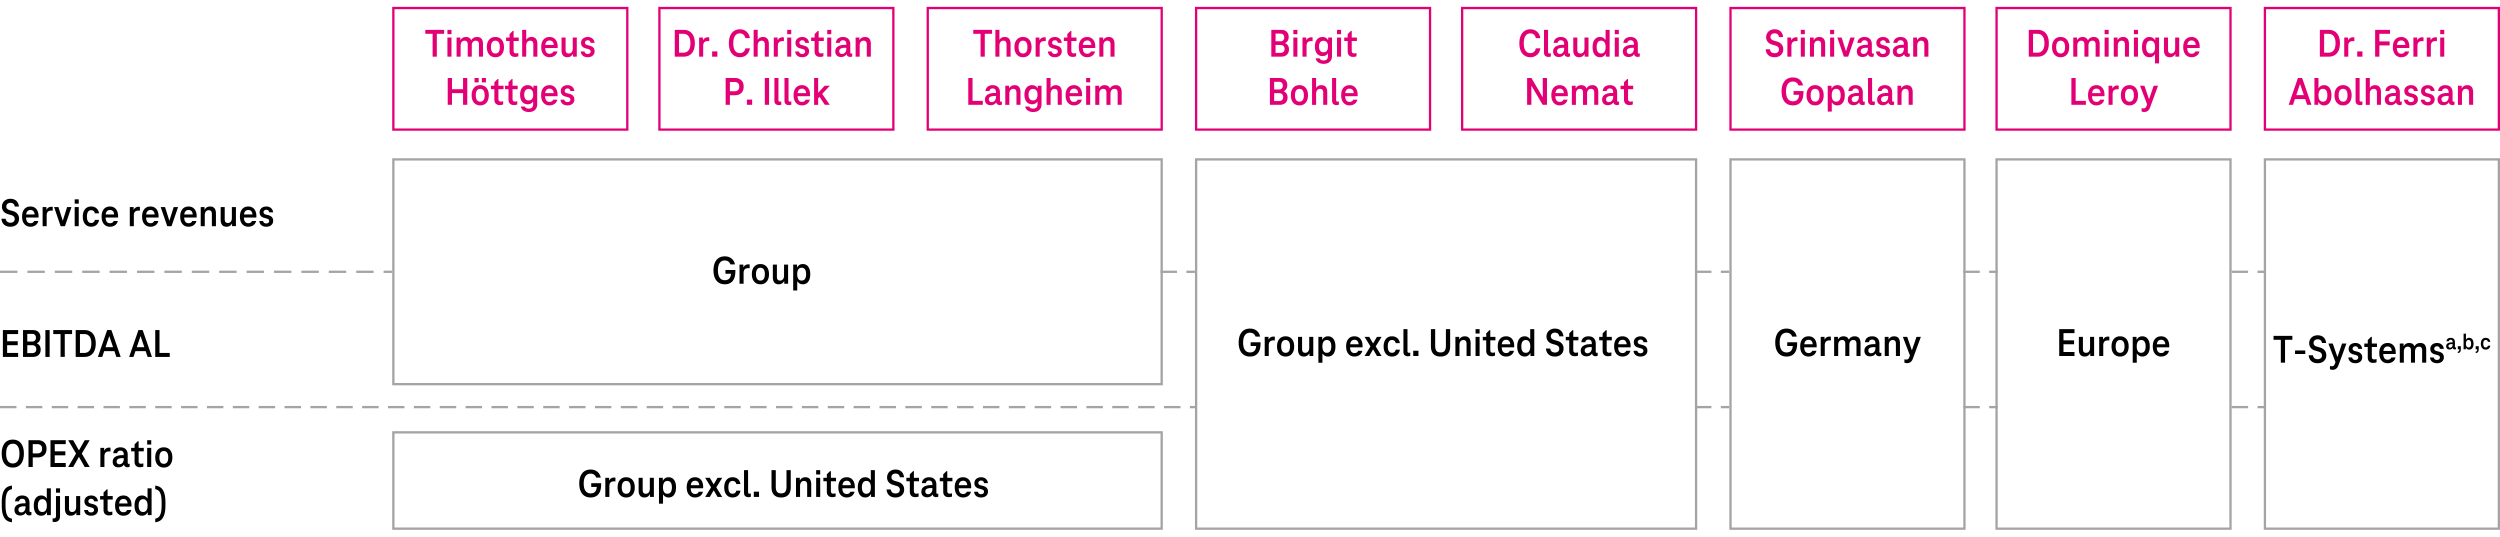 <svg xmlns="http://www.w3.org/2000/svg" width="1090" height="234" viewBox="0 0 1090 234"><g data-name="Graphics"><path d="M273 4v52H172V4h101m1-1H171v54h103V3zM389 4v52H288V4h101m1-1H287v54h103V3zM506 4v52H405V4h101m1-1H404v54h103V3zM623 4v52H522V4h101m1-1H521v54h103V3zM739 4v52H638V4h101m1-1H637v54h103V3zM856 4v52H755V4h101m1-1H754v54h103V3zM972 4v52H871V4h101m1-1H870v54h103V3zM1089 4v52H988V4h101m1-1H987v54h103V3z" fill="#e20074"/><path d="M505.989 70.011v96.979H172.011V70.011H505.99M507 69H171v99h336V69zM738.992 70.008v159.983H522.009V70.008h216.983M740 69H521v162h219V69zM856 70v160H755V70h101m1-1H754v162h103V69zM972 70v160H871V70h101m1-1H870v162h103V69zM1089 70v160H988V70h101m1-1H987v162h103V69zM505.989 189.011v40.979H172.011v-40.979H505.99M507 188H171v43h336v-43z" fill="#a4a4a4"/><path fill="none" stroke="#a4a4a4" stroke-dasharray="7.602 4.344" stroke-miterlimit="10" d="M0 118.5h171"/><path fill="none" stroke="#a4a4a4" stroke-dasharray="7.177 4.101" stroke-miterlimit="10" d="M506 118.5h15M739 118.5h15M856 118.5h15M973 118.5h15M739 177.5h15M856 177.5h15M973 177.5h15M0 177.5h521"/></g><g data-name="EN"><g data-name="Grund..."><path d="M4.546 98.854c-1.155 0-2.071-.301-2.747-.901-.677-.601-1.068-1.461-1.173-2.581h1.855c.093.595.321 1.032.683 1.312.361.28.823.42 1.382.42.583 0 1.042-.148 1.374-.446s.499-.691.499-1.182c0-.455-.131-.816-.394-1.085-.263-.268-.668-.483-1.216-.647l-1.382-.402c-.852-.257-1.494-.668-1.925-1.233-.432-.566-.647-1.223-.647-1.969 0-.7.163-1.312.49-1.838a3.252 3.252 0 011.321-1.207 4.033 4.033 0 011.846-.42c1.108 0 1.98.3 2.616.9.636.602 1.012 1.427 1.128 2.477h-1.82c-.082-.536-.283-.941-.604-1.216-.321-.274-.761-.411-1.321-.411-.49 0-.904.143-1.243.429-.338.285-.507.674-.507 1.163 0 .42.123.756.367 1.007.245.251.601.446 1.068.586l1.382.402c.852.233 1.52.642 2.004 1.226.484.583.726 1.295.726 2.135 0 .712-.164 1.33-.49 1.854a3.237 3.237 0 01-1.338 1.208c-.566.28-1.21.42-1.934.42zM13.261 98.854c-1.097 0-1.975-.391-2.634-1.173-.659-.781-.989-1.86-.989-3.237 0-1.4.324-2.485.971-3.255.647-.771 1.543-1.155 2.687-1.155.711 0 1.333.17 1.864.508.531.339.939.825 1.225 1.461.286.636.429 1.38.429 2.231v.324c0 .099-.006.195-.017.288h-5.933v-1.348h4.76l-.49.665c.011-.897-.143-1.558-.464-1.978s-.779-.63-1.374-.63c-.642 0-1.126.228-1.453.683s-.49 1.19-.49 2.205.167 1.75.499 2.205.802.683 1.409.683c.828 0 1.371-.326 1.627-.98h1.82c-.187.782-.589 1.395-1.208 1.838-.618.443-1.365.665-2.24.665zM22.396 90.157c.245 0 .443.023.595.069v1.628a4.107 4.107 0 00-.595-.035c-.712 0-1.231.175-1.558.525-.327.35-.49.881-.49 1.592v4.673H18.58v-8.33h1.663v1.12h.087c.21-.408.493-.718.849-.928s.761-.314 1.216-.314zM29.256 90.279h1.907l-2.853 8.33h-1.873l-2.853-8.33h1.89l1.837 5.827h.105l1.838-5.827zM32.564 88.81v-1.891h1.768v1.891h-1.768zm0 9.799v-8.33h1.768v8.33h-1.768zM36.099 94.444c0-1.365.324-2.441.971-3.229.647-.788 1.537-1.182 2.669-1.182.957 0 1.735.271 2.336.813.601.543.965 1.264 1.094 2.162h-1.802c-.094-.443-.277-.782-.551-1.016-.274-.233-.633-.35-1.076-.35-.607 0-1.065.239-1.374.718s-.464 1.172-.464 2.082c0 .898.155 1.587.464 2.065s.767.717 1.374.717c.443 0 .802-.116 1.076-.35.274-.233.458-.565.551-.998h1.802c-.128.899-.493 1.619-1.094 2.162-.601.542-1.379.813-2.336.813-1.132 0-2.021-.396-2.669-1.19-.647-.793-.971-1.866-.971-3.22zM47.928 98.854c-1.097 0-1.975-.391-2.634-1.173-.659-.781-.989-1.86-.989-3.237 0-1.4.324-2.485.971-3.255.647-.771 1.543-1.155 2.687-1.155.711 0 1.333.17 1.864.508.531.339.939.825 1.225 1.461.286.636.429 1.38.429 2.231v.324c0 .099-.006.195-.017.288h-5.933v-1.348h4.76l-.49.665c.011-.897-.143-1.558-.464-1.978s-.779-.63-1.374-.63c-.642 0-1.126.228-1.453.683s-.49 1.19-.49 2.205.167 1.75.499 2.205.802.683 1.409.683c.828 0 1.371-.326 1.627-.98h1.82c-.187.782-.589 1.395-1.208 1.838-.618.443-1.365.665-2.24.665zM60.406 90.157c.245 0 .443.023.595.069v1.628a4.107 4.107 0 00-.595-.035c-.712 0-1.231.175-1.558.525-.327.35-.49.881-.49 1.592v4.673H56.59v-8.33h1.663v1.12h.087c.21-.408.493-.718.849-.928s.761-.314 1.216-.314zM65.586 98.854c-1.097 0-1.975-.391-2.634-1.173-.659-.781-.989-1.86-.989-3.237 0-1.4.324-2.485.971-3.255.647-.771 1.543-1.155 2.687-1.155.711 0 1.333.17 1.864.508.531.339.939.825 1.225 1.461.286.636.429 1.38.429 2.231v.324c0 .099-.006.195-.017.288h-5.933v-1.348h4.76l-.49.665c.011-.897-.143-1.558-.464-1.978s-.779-.63-1.374-.63c-.642 0-1.126.228-1.453.683s-.49 1.19-.49 2.205.167 1.75.499 2.205.802.683 1.409.683c.828 0 1.371-.326 1.627-.98h1.82c-.187.782-.589 1.395-1.208 1.838-.618.443-1.365.665-2.24.665zM75.736 90.279h1.907l-2.853 8.33h-1.873l-2.853-8.33h1.89l1.837 5.827h.105l1.838-5.827zM82.193 98.854c-1.097 0-1.975-.391-2.634-1.173-.659-.781-.989-1.86-.989-3.237 0-1.4.324-2.485.971-3.255.647-.771 1.543-1.155 2.687-1.155.711 0 1.333.17 1.864.508.531.339.939.825 1.225 1.461.286.636.429 1.38.429 2.231v.324c0 .099-.006.195-.017.288h-5.933v-1.348h4.76l-.49.665c.011-.897-.143-1.558-.464-1.978s-.779-.63-1.374-.63c-.642 0-1.126.228-1.453.683s-.49 1.19-.49 2.205.167 1.75.499 2.205.802.683 1.409.683c.828 0 1.371-.326 1.627-.98h1.82c-.187.782-.589 1.395-1.208 1.838-.618.443-1.365.665-2.24.665zM91.573 90.034c.875 0 1.522.263 1.942.788.42.524.63 1.283.63 2.274v5.513h-1.768v-5.338c0-1.085-.461-1.627-1.382-1.627-.537 0-.957.195-1.26.586-.303.392-.455.925-.455 1.602v4.777h-1.768v-8.33h1.663v1.085h.087c.221-.432.534-.761.936-.988.403-.228.86-.342 1.374-.342zM98.783 98.854c-.875 0-1.522-.266-1.942-.796-.42-.531-.63-1.287-.63-2.267v-5.513h1.767v5.32c0 1.085.455 1.627 1.365 1.627.548 0 .977-.195 1.286-.586s.464-.925.464-1.602v-4.76h1.768v8.33h-1.68v-1.103h-.087a2.371 2.371 0 01-.937.997 2.69 2.69 0 01-1.374.351zM108.233 98.854c-1.097 0-1.975-.391-2.634-1.173-.659-.781-.989-1.86-.989-3.237 0-1.4.324-2.485.971-3.255.647-.771 1.543-1.155 2.687-1.155.711 0 1.333.17 1.864.508.531.339.939.825 1.225 1.461.286.636.429 1.38.429 2.231v.324c0 .099-.006.195-.017.288h-5.933v-1.348h4.76l-.49.665c.011-.897-.143-1.558-.464-1.978s-.779-.63-1.374-.63c-.642 0-1.126.228-1.453.683s-.49 1.19-.49 2.205.167 1.75.499 2.205.802.683 1.409.683c.828 0 1.371-.326 1.627-.98h1.82c-.187.782-.589 1.395-1.208 1.838-.618.443-1.365.665-2.24.665zM116.09 98.854c-.887 0-1.596-.222-2.126-.665-.531-.443-.837-1.056-.919-1.838h1.645c.082.351.239.616.473.797s.542.271.928.271.694-.096.927-.288.35-.44.35-.744c0-.326-.099-.568-.297-.727-.199-.157-.479-.288-.84-.394l-1.085-.297c-.63-.164-1.114-.44-1.453-.832-.338-.391-.507-.918-.507-1.583 0-.467.12-.893.359-1.277.239-.386.583-.688 1.032-.91s.965-.333 1.549-.333c.828 0 1.505.23 2.03.691.525.461.834 1.082.927 1.864h-1.715c-.047-.362-.178-.64-.394-.832s-.499-.288-.849-.288c-.362 0-.656.099-.884.297a.954.954 0 00-.341.753c0 .269.082.484.245.647s.408.286.735.367l1.068.28c.7.175 1.233.467 1.601.875s.551.934.551 1.575c0 .781-.274 1.408-.822 1.881-.549.473-1.278.709-2.188.709z"/></g><g data-name="Grund..."><path d="M316.049 123.951c-1.074 0-1.98-.245-2.721-.735-.741-.49-1.301-1.192-1.68-2.108-.379-.916-.569-1.998-.569-3.246 0-1.891.429-3.378 1.287-4.463.857-1.085 2.067-1.627 3.631-1.627 1.19 0 2.179.32 2.966.962s1.274 1.487 1.461 2.538h-1.978a2.38 2.38 0 00-.884-1.252c-.426-.309-.948-.464-1.566-.464-.957 0-1.691.371-2.205 1.111-.513.741-.77 1.806-.77 3.194 0 1.399.256 2.467.77 3.202.514.735 1.266 1.103 2.258 1.103.875 0 1.542-.274 2.004-.822.46-.549.691-1.418.691-2.607l.175.612h-2.625v-1.628h4.322v.561c0 1.878-.396 3.293-1.19 4.243-.793.951-1.919 1.427-3.377 1.427zM326.252 115.254c.245 0 .443.023.595.069v1.628a4.107 4.107 0 00-.595-.035c-.712 0-1.231.175-1.558.525-.327.35-.49.881-.49 1.592v4.673h-1.768v-8.33h1.663v1.12h.087c.21-.408.493-.718.849-.928s.761-.314 1.216-.314zM331.537 123.951c-1.144 0-2.05-.396-2.721-1.19-.671-.793-1.006-1.866-1.006-3.22s.333-2.427.998-3.22c.665-.794 1.575-1.19 2.73-1.19 1.167 0 2.083.396 2.748 1.19.665.793.998 1.866.998 3.22s-.333 2.427-.998 3.22c-.665.794-1.581 1.19-2.748 1.19zm0-1.628c.653 0 1.14-.238 1.461-.717.321-.479.481-1.167.481-2.065 0-.91-.164-1.604-.49-2.082-.327-.479-.811-.718-1.453-.718-.63 0-1.108.242-1.435.727-.327.483-.49 1.175-.49 2.073s.163 1.587.49 2.065.805.717 1.435.717zM339.534 123.951c-.875 0-1.522-.266-1.942-.796-.42-.531-.63-1.287-.63-2.267v-5.513h1.767v5.32c0 1.085.455 1.627 1.365 1.627.548 0 .977-.195 1.286-.586s.464-.925.464-1.602v-4.76h1.768v8.33h-1.68v-1.103h-.087a2.371 2.371 0 01-.937.997 2.69 2.69 0 01-1.374.351zM345.834 126.646v-11.271h1.663v1.19h.262l-.578 2.135v-.351c0-.595.111-1.137.333-1.627s.545-.878.972-1.164c.425-.285.936-.429 1.531-.429 1.026 0 1.826.394 2.397 1.182.571.787.857 1.863.857 3.229s-.286 2.441-.857 3.229c-.572.788-1.371 1.182-2.397 1.182-.595 0-1.106-.146-1.531-.438a2.793 2.793 0 01-.972-1.164c-.222-.483-.333-1.029-.333-1.636v-.351l.648 2.328h-1.418v-3.413l1.19 1.208v6.16h-1.768zm3.675-4.323c.653 0 1.144-.238 1.47-.717.326-.479.49-1.167.49-2.065 0-.91-.164-1.604-.49-2.082-.327-.479-.817-.718-1.47-.718-.63 0-1.108.242-1.435.727-.327.483-.49 1.175-.49 2.073s.163 1.587.49 2.065.805.717 1.435.717z"/></g><g data-name="Grund..."><path d="M257.528 216.902c-1.074 0-1.98-.244-2.721-.734-.741-.49-1.301-1.193-1.68-2.109-.379-.916-.569-1.998-.569-3.246 0-1.891.429-3.377 1.287-4.463.857-1.084 2.067-1.627 3.631-1.627 1.19 0 2.179.32 2.966.963.788.641 1.274 1.486 1.461 2.537h-1.978a2.383 2.383 0 00-.884-1.252c-.426-.309-.948-.463-1.566-.463-.957 0-1.691.371-2.205 1.111-.513.74-.77 1.805-.77 3.193 0 1.4.256 2.467.77 3.203.514.734 1.266 1.102 2.258 1.102.875 0 1.542-.273 2.004-.822.46-.549.691-1.418.691-2.607l.175.613h-2.625v-1.629h4.322v.561c0 1.879-.396 3.293-1.19 4.244s-1.919 1.426-3.377 1.426zM267.731 208.205c.245 0 .443.023.595.07v1.627a4.107 4.107 0 00-.595-.035c-.712 0-1.231.176-1.558.525s-.49.881-.49 1.592v4.674h-1.768v-8.33h1.663v1.119h.087c.21-.408.493-.717.849-.928a2.356 2.356 0 011.216-.314zM273.016 216.902c-1.144 0-2.05-.396-2.721-1.189s-1.006-1.867-1.006-3.221.333-2.426.998-3.219c.665-.795 1.575-1.191 2.73-1.191 1.167 0 2.083.396 2.748 1.191.665.793.998 1.865.998 3.219s-.333 2.428-.998 3.221-1.581 1.189-2.748 1.189zm0-1.627c.653 0 1.14-.238 1.461-.717.321-.479.481-1.168.481-2.066 0-.91-.164-1.604-.49-2.082-.327-.479-.811-.717-1.453-.717-.63 0-1.108.242-1.435.727-.327.482-.49 1.174-.49 2.072s.163 1.588.49 2.066.805.717 1.435.717zM281.013 216.902c-.875 0-1.522-.266-1.942-.795-.42-.531-.63-1.287-.63-2.268v-5.512h1.767v5.32c0 1.084.455 1.627 1.365 1.627.548 0 .977-.195 1.286-.586s.464-.926.464-1.602v-4.76h1.768v8.33h-1.68v-1.104h-.087a2.374 2.374 0 01-.937.998 2.7 2.7 0 01-1.374.35zM287.313 219.598v-11.27h1.663v1.189h.262l-.578 2.135v-.35c0-.596.111-1.137.333-1.627s.545-.879.972-1.164c.425-.285.936-.43 1.531-.43 1.026 0 1.826.395 2.397 1.182.571.787.857 1.863.857 3.229s-.286 2.441-.857 3.229c-.572.789-1.371 1.182-2.397 1.182-.595 0-1.106-.146-1.531-.438a2.787 2.787 0 01-.972-1.164c-.222-.482-.333-1.029-.333-1.635v-.352l.648 2.328h-1.418v-3.412l1.19 1.207v6.16h-1.768zm3.675-4.323c.653 0 1.144-.238 1.47-.717.326-.479.49-1.168.49-2.066 0-.91-.164-1.604-.49-2.082-.327-.479-.817-.717-1.47-.717-.63 0-1.108.242-1.435.727-.327.482-.49 1.174-.49 2.072s.163 1.588.49 2.066.805.717 1.435.717zM303.028 216.902c-1.097 0-1.975-.391-2.634-1.172s-.989-1.861-.989-3.238c0-1.4.324-2.484.971-3.254.647-.771 1.543-1.156 2.687-1.156.711 0 1.333.17 1.864.508.531.34.939.826 1.225 1.461.286.637.429 1.381.429 2.232v.324c0 .098-.006.195-.017.287h-5.933v-1.348h4.76l-.49.666c.011-.898-.143-1.559-.464-1.979s-.779-.629-1.374-.629c-.642 0-1.126.227-1.453.682s-.49 1.191-.49 2.205.167 1.75.499 2.205.802.684 1.409.684c.828 0 1.371-.326 1.627-.98h1.82c-.187.781-.589 1.395-1.208 1.838-.618.443-1.365.664-2.24.664zM314.875 208.328l-2.572 4.164 2.572 4.166h-2.03l-1.627-2.801h-.105l-1.627 2.801h-2.03l2.572-4.166-2.572-4.164h2.03l1.627 2.781h.105l1.627-2.781h2.03zM315.768 212.492c0-1.365.324-2.441.971-3.229s1.537-1.182 2.669-1.182c.957 0 1.735.271 2.336.814s.965 1.264 1.094 2.162h-1.802c-.094-.443-.277-.783-.551-1.016-.274-.234-.633-.35-1.076-.35-.607 0-1.065.238-1.374.717s-.464 1.172-.464 2.082c0 .898.155 1.588.464 2.066s.767.717 1.374.717c.443 0 .802-.117 1.076-.35.274-.234.458-.566.551-.998h1.802c-.128.898-.493 1.619-1.094 2.162-.601.541-1.379.812-2.336.812-1.132 0-2.021-.396-2.669-1.189s-.971-1.867-.971-3.221zM326.162 214.592c0 .211.049.375.149.49a.51.51 0 00.411.176c.222 0 .438-.029.647-.088v1.418a2.786 2.786 0 01-1.033.191c-.618 0-1.097-.166-1.435-.498-.339-.332-.508-.807-.508-1.426v-9.889h1.768v9.625zM328.665 216.658v-2.293h2.275v2.293h-2.275zM340.582 216.902c-1.365 0-2.406-.381-3.124-1.146-.717-.764-1.076-1.875-1.076-3.334v-7.455h1.855v7.211c0 1.016.178 1.758.534 2.23s.959.709 1.812.709c.84 0 1.438-.236 1.793-.709s.534-1.215.534-2.23v-7.211h1.855v7.455c0 1.459-.359 2.57-1.077 3.334-.717.766-1.753 1.146-3.106 1.146zM351.117 208.082c.875 0 1.522.264 1.942.789.42.523.63 1.283.63 2.273v5.514h-1.768v-5.338c0-1.086-.461-1.627-1.382-1.627-.537 0-.957.195-1.26.586s-.455.924-.455 1.602v4.777h-1.768v-8.33h1.663v1.084h.087c.221-.432.534-.76.936-.988.403-.227.86-.342 1.374-.342zM355.842 206.857v-1.891h1.768v1.891h-1.768zm0 9.801v-8.33h1.768v8.33h-1.768zM362.824 216.764c-.723 0-1.292-.211-1.706-.631s-.621-1.016-.621-1.785v-4.516h-1.505v-1.504h1.505v-1.523l1.417-1.4h.35v2.924h2.24v1.504h-2.24v4.307c0 .361.09.635.271.822.181.186.44.279.779.279.28 0 .618-.053 1.015-.158v1.4c-.42.188-.922.281-1.505.281zM369.142 216.902c-1.097 0-1.975-.391-2.634-1.172s-.989-1.861-.989-3.238c0-1.4.324-2.484.971-3.254.647-.771 1.543-1.156 2.687-1.156.711 0 1.333.17 1.864.508.531.34.939.826 1.225 1.461.286.637.429 1.381.429 2.232v.324c0 .098-.006.195-.017.287h-5.933v-1.348h4.76l-.49.666c.011-.898-.143-1.559-.464-1.979s-.779-.629-1.374-.629c-.642 0-1.126.227-1.453.682s-.49 1.191-.49 2.205.167 1.75.499 2.205.802.684 1.409.684c.828 0 1.371-.326 1.627-.98h1.82c-.187.781-.589 1.395-1.208 1.838-.618.443-1.365.664-2.24.664zM381.444 204.967v11.691h-1.663v-1.207h-.262l.56-2.137v.352c0 .594-.108 1.137-.324 1.627s-.54.881-.971 1.172-.934.438-1.505.438c-1.039 0-1.844-.393-2.415-1.182-.572-.787-.857-1.863-.857-3.229 0-1.375.286-2.455.857-3.236.571-.781 1.376-1.174 2.415-1.174.571 0 1.073.145 1.505.43s.758.674.98 1.164.333 1.031.333 1.627v.35l-.63-2.326h1.382v3.412l-1.172-1.225v-6.547h1.768zm-3.693 4.726c-.654 0-1.144.242-1.47.727-.327.482-.49 1.174-.49 2.072s.163 1.588.49 2.066.816.717 1.47.717c.641 0 1.125-.242 1.452-.727s.49-1.17.49-2.057c0-.898-.164-1.59-.49-2.072-.327-.484-.811-.727-1.452-.727zM390.456 216.902c-1.155 0-2.071-.301-2.747-.9-.677-.602-1.068-1.461-1.173-2.582h1.855c.093.596.321 1.033.683 1.312.361.281.823.42 1.382.42.583 0 1.042-.148 1.374-.445.333-.299.499-.691.499-1.182 0-.455-.131-.816-.394-1.086-.263-.268-.668-.482-1.216-.646l-1.382-.402c-.852-.258-1.494-.668-1.925-1.234s-.647-1.223-.647-1.969c0-.699.163-1.312.49-1.838a3.259 3.259 0 011.321-1.207 4.045 4.045 0 011.846-.42c1.108 0 1.98.301 2.616.9.636.602 1.012 1.428 1.128 2.477h-1.82c-.082-.535-.283-.941-.604-1.215-.321-.275-.761-.412-1.321-.412-.49 0-.904.143-1.243.43-.338.285-.507.674-.507 1.162 0 .42.123.756.367 1.008.245.25.601.445 1.068.586l1.382.402c.852.232 1.52.641 2.004 1.225.484.584.726 1.295.726 2.135 0 .713-.164 1.33-.49 1.855s-.773.928-1.338 1.207c-.566.281-1.21.42-1.934.42zM399.014 216.764c-.723 0-1.292-.211-1.706-.631s-.621-1.016-.621-1.785v-4.516h-1.505v-1.504h1.505v-1.523l1.417-1.4h.35v2.924h2.24v1.504h-2.24v4.307c0 .361.09.635.271.822.181.186.44.279.779.279.28 0 .618-.053 1.015-.158v1.4c-.42.188-.922.281-1.505.281zM404.211 216.814c-.782 0-1.394-.219-1.837-.656s-.665-1.029-.665-1.775c0-.957.382-1.678 1.146-2.162.764-.482 1.805-.725 3.124-.725h.542v-.352c0-.512-.117-.912-.35-1.197-.233-.287-.606-.43-1.12-.43-.397 0-.709.1-.937.297-.228.199-.376.473-.446.824h-1.715c.082-.818.402-1.447.962-1.891s1.277-.666 2.152-.666c1.027 0 1.814.287 2.363.857.548.572.822 1.342.822 2.311v3.518c0 .176.041.307.123.395a.438.438 0 00.333.131c.128 0 .256-.018.385-.053v1.33c-.117.047-.26.09-.429.131a2.11 2.11 0 01-.499.062c-.432 0-.793-.117-1.085-.352-.292-.232-.438-.594-.438-1.084v-.561l.612.857h-1.172l.91-1.785v.211c0 .582-.125 1.084-.376 1.504s-.583.736-.998.945c-.414.211-.884.314-1.409.314zm.42-1.347c.572 0 1.03-.215 1.374-.646.344-.432.516-.957.516-1.574v-.455h-.542c-1.704 0-2.555.484-2.555 1.451 0 .385.111.686.333.902.222.215.513.322.875.322zM413.573 216.764c-.723 0-1.292-.211-1.706-.631s-.621-1.016-.621-1.785v-4.516h-1.505v-1.504h1.505v-1.523l1.417-1.4h.35v2.924h2.24v1.504h-2.24v4.307c0 .361.09.635.271.822.181.186.44.279.779.279.28 0 .618-.053 1.015-.158v1.4c-.42.188-.922.281-1.505.281zM419.891 216.902c-1.097 0-1.975-.391-2.634-1.172s-.989-1.861-.989-3.238c0-1.4.324-2.484.971-3.254.647-.771 1.543-1.156 2.687-1.156.711 0 1.333.17 1.864.508.531.34.939.826 1.225 1.461.286.637.429 1.381.429 2.232v.324c0 .098-.006.195-.017.287h-5.933v-1.348h4.76l-.49.666c.011-.898-.143-1.559-.464-1.979s-.779-.629-1.374-.629c-.642 0-1.126.227-1.453.682s-.49 1.191-.49 2.205.167 1.75.499 2.205.802.684 1.409.684c.828 0 1.371-.326 1.627-.98h1.82c-.187.781-.589 1.395-1.208 1.838-.618.443-1.365.664-2.24.664zM427.749 216.902c-.887 0-1.596-.221-2.126-.664-.531-.443-.837-1.057-.919-1.838h1.645c.082.35.239.615.473.797.233.18.542.27.928.27s.694-.096.927-.287a.923.923 0 00.35-.744c0-.326-.099-.568-.297-.727-.199-.158-.479-.289-.84-.395l-1.085-.297c-.63-.164-1.114-.439-1.453-.832-.338-.391-.507-.918-.507-1.582 0-.467.12-.893.359-1.277a2.444 2.444 0 011.032-.91c.449-.223.965-.334 1.549-.334.828 0 1.505.23 2.03.691.525.461.834 1.082.927 1.865h-1.715c-.047-.363-.178-.641-.394-.832-.216-.193-.499-.289-.849-.289-.362 0-.656.1-.884.297a.955.955 0 00-.341.754c0 .268.082.484.245.646.164.164.408.287.735.367l1.068.281c.7.174 1.233.467 1.601.875s.551.934.551 1.574c0 .781-.274 1.408-.822 1.881-.549.473-1.278.709-2.188.709z"/></g><g data-name="Grund..."><path d="M545.028 155.451c-1.074 0-1.98-.245-2.721-.735-.741-.49-1.301-1.192-1.68-2.108-.379-.916-.569-1.998-.569-3.246 0-1.891.429-3.378 1.287-4.463.857-1.085 2.067-1.627 3.631-1.627 1.19 0 2.179.32 2.966.962s1.274 1.487 1.461 2.538h-1.978a2.38 2.38 0 00-.884-1.252c-.426-.309-.948-.464-1.566-.464-.957 0-1.691.371-2.205 1.111-.513.741-.77 1.806-.77 3.194 0 1.399.256 2.467.77 3.202.514.735 1.266 1.103 2.258 1.103.875 0 1.542-.274 2.004-.822.46-.549.691-1.418.691-2.607l.175.612h-2.625v-1.628h4.322v.561c0 1.878-.396 3.293-1.19 4.243-.793.951-1.919 1.427-3.377 1.427zM555.231 146.754c.245 0 .443.023.595.069v1.628a4.107 4.107 0 00-.595-.035c-.712 0-1.231.175-1.558.525-.327.35-.49.881-.49 1.592v4.673h-1.768v-8.33h1.663v1.12h.087c.21-.408.493-.718.849-.928s.761-.314 1.216-.314zM560.516 155.451c-1.144 0-2.05-.396-2.721-1.19-.671-.793-1.006-1.866-1.006-3.22s.333-2.427.998-3.22c.665-.794 1.575-1.19 2.73-1.19 1.167 0 2.083.396 2.748 1.19.665.793.998 1.866.998 3.22s-.333 2.427-.998 3.22c-.665.794-1.581 1.19-2.748 1.19zm0-1.628c.653 0 1.14-.238 1.461-.717.321-.479.481-1.167.481-2.065 0-.91-.164-1.604-.49-2.082-.327-.479-.811-.718-1.453-.718-.63 0-1.108.242-1.435.727-.327.483-.49 1.175-.49 2.073s.163 1.587.49 2.065.805.717 1.435.717zM568.513 155.451c-.875 0-1.522-.266-1.942-.796-.42-.531-.63-1.287-.63-2.267v-5.513h1.767v5.32c0 1.085.455 1.627 1.365 1.627.548 0 .977-.195 1.286-.586s.464-.925.464-1.602v-4.76h1.768v8.33h-1.68v-1.103h-.087a2.371 2.371 0 01-.937.997 2.69 2.69 0 01-1.374.351zM574.813 158.146v-11.271h1.663v1.19h.262l-.578 2.135v-.351c0-.595.111-1.137.333-1.627s.545-.878.972-1.164c.425-.285.936-.429 1.531-.429 1.026 0 1.826.394 2.397 1.182.571.787.857 1.863.857 3.229s-.286 2.441-.857 3.229c-.572.788-1.371 1.182-2.397 1.182-.595 0-1.106-.146-1.531-.438a2.793 2.793 0 01-.972-1.164c-.222-.483-.333-1.029-.333-1.636v-.351l.648 2.328h-1.418v-3.413l1.19 1.208v6.16h-1.768zm3.675-4.323c.653 0 1.144-.238 1.47-.717.326-.479.49-1.167.49-2.065 0-.91-.164-1.604-.49-2.082-.327-.479-.817-.718-1.47-.718-.63 0-1.108.242-1.435.727-.327.483-.49 1.175-.49 2.073s.163 1.587.49 2.065.805.717 1.435.717zM590.528 155.451c-1.097 0-1.975-.391-2.634-1.173-.659-.781-.989-1.86-.989-3.237 0-1.4.324-2.485.971-3.255.647-.771 1.543-1.155 2.687-1.155.711 0 1.333.17 1.864.508.531.339.939.825 1.225 1.461.286.636.429 1.38.429 2.231v.324c0 .099-.006.195-.017.288h-5.933v-1.348h4.76l-.49.665c.011-.897-.143-1.558-.464-1.978s-.779-.63-1.374-.63c-.642 0-1.126.228-1.453.683s-.49 1.19-.49 2.205.167 1.75.499 2.205.802.683 1.409.683c.828 0 1.371-.326 1.627-.98h1.82c-.187.782-.589 1.395-1.208 1.838-.618.443-1.365.665-2.24.665zM602.375 146.876l-2.572 4.165 2.572 4.165h-2.03l-1.627-2.8h-.105l-1.627 2.8h-2.03l2.572-4.165-2.572-4.165h2.03l1.627 2.782h.105l1.627-2.782h2.03zM603.268 151.041c0-1.365.324-2.441.971-3.229.647-.788 1.537-1.182 2.669-1.182.957 0 1.735.271 2.336.813.601.543.965 1.264 1.094 2.162h-1.802c-.094-.443-.277-.782-.551-1.016-.274-.233-.633-.35-1.076-.35-.607 0-1.065.239-1.374.718s-.464 1.172-.464 2.082c0 .898.155 1.587.464 2.065s.767.717 1.374.717c.443 0 .802-.116 1.076-.35.274-.233.458-.565.551-.998h1.802c-.128.899-.493 1.619-1.094 2.162-.601.542-1.379.813-2.336.813-1.132 0-2.021-.396-2.669-1.19-.647-.793-.971-1.866-.971-3.22zM613.662 153.141c0 .21.049.374.149.49a.51.51 0 00.411.175c.222 0 .438-.028.647-.087v1.417a2.787 2.787 0 01-1.033.192c-.618 0-1.097-.166-1.435-.498-.339-.333-.508-.808-.508-1.427v-9.888h1.768v9.625zM616.165 155.206v-2.293h2.275v2.293h-2.275zM628.082 155.451c-1.365 0-2.406-.382-3.124-1.146-.717-.764-1.076-1.875-1.076-3.334v-7.455h1.855v7.21c0 1.016.178 1.759.534 2.231s.959.709 1.812.709c.84 0 1.438-.236 1.793-.709s.534-1.216.534-2.231v-7.21h1.855v7.455c0 1.459-.359 2.57-1.077 3.334-.717.765-1.753 1.146-3.106 1.146zM638.617 146.631c.875 0 1.522.263 1.942.788.42.524.63 1.283.63 2.274v5.513h-1.768v-5.338c0-1.085-.461-1.627-1.382-1.627-.537 0-.957.195-1.26.586-.303.392-.455.925-.455 1.602v4.777h-1.768v-8.33h1.663v1.085h.087c.221-.432.534-.761.936-.988.403-.228.86-.342 1.374-.342zM643.342 145.406v-1.891h1.768v1.891h-1.768zm0 9.8v-8.33h1.768v8.33h-1.768zM650.324 155.312c-.723 0-1.292-.211-1.706-.631s-.621-1.015-.621-1.784v-4.516h-1.505v-1.505h1.505v-1.522l1.417-1.4h.35v2.923h2.24v1.505h-2.24v4.306c0 .361.09.636.271.822.181.187.44.279.779.279.28 0 .618-.052 1.015-.157v1.4c-.42.187-.922.28-1.505.28zM656.642 155.451c-1.097 0-1.975-.391-2.634-1.173-.659-.781-.989-1.86-.989-3.237 0-1.4.324-2.485.971-3.255.647-.771 1.543-1.155 2.687-1.155.711 0 1.333.17 1.864.508.531.339.939.825 1.225 1.461.286.636.429 1.38.429 2.231v.324c0 .099-.006.195-.017.288h-5.933v-1.348h4.76l-.49.665c.011-.897-.143-1.558-.464-1.978s-.779-.63-1.374-.63c-.642 0-1.126.228-1.453.683s-.49 1.19-.49 2.205.167 1.75.499 2.205.802.683 1.409.683c.828 0 1.371-.326 1.627-.98h1.82c-.187.782-.589 1.395-1.208 1.838-.618.443-1.365.665-2.24.665zM668.944 143.516v11.69h-1.663v-1.207h-.262l.56-2.136v.351c0 .595-.108 1.137-.324 1.627s-.54.881-.971 1.173c-.432.291-.934.438-1.505.438-1.039 0-1.844-.394-2.415-1.182-.572-.787-.857-1.863-.857-3.229 0-1.376.286-2.456.857-3.237.571-.781 1.376-1.173 2.415-1.173.571 0 1.073.144 1.505.429.432.286.758.674.98 1.164s.333 1.032.333 1.627v.351l-.63-2.327h1.382v3.412l-1.172-1.225v-6.546h1.768zm-3.693 4.725c-.654 0-1.144.242-1.47.727-.327.483-.49 1.175-.49 2.073s.163 1.587.49 2.065.816.717 1.47.717c.641 0 1.125-.241 1.452-.726s.49-1.17.49-2.057c0-.898-.164-1.59-.49-2.073-.327-.484-.811-.727-1.452-.727zM677.956 155.451c-1.155 0-2.071-.301-2.747-.901-.677-.601-1.068-1.461-1.173-2.581h1.855c.093.595.321 1.032.683 1.312.361.28.823.42 1.382.42.583 0 1.042-.148 1.374-.446s.499-.691.499-1.182c0-.455-.131-.816-.394-1.085-.263-.268-.668-.483-1.216-.647l-1.382-.402c-.852-.257-1.494-.668-1.925-1.233-.432-.566-.647-1.223-.647-1.969 0-.7.163-1.312.49-1.838a3.252 3.252 0 011.321-1.207 4.033 4.033 0 011.846-.42c1.108 0 1.98.3 2.616.9.636.602 1.012 1.427 1.128 2.477h-1.82c-.082-.536-.283-.941-.604-1.216-.321-.274-.761-.411-1.321-.411-.49 0-.904.143-1.243.429-.338.285-.507.674-.507 1.163 0 .42.123.756.367 1.007.245.251.601.446 1.068.586l1.382.402c.852.233 1.52.642 2.004 1.226.484.583.726 1.295.726 2.135 0 .712-.164 1.33-.49 1.854a3.237 3.237 0 01-1.338 1.208c-.566.28-1.21.42-1.934.42zM686.514 155.312c-.723 0-1.292-.211-1.706-.631s-.621-1.015-.621-1.784v-4.516h-1.505v-1.505h1.505v-1.522l1.417-1.4h.35v2.923h2.24v1.505h-2.24v4.306c0 .361.09.636.271.822.181.187.44.279.779.279.28 0 .618-.052 1.015-.157v1.4c-.42.187-.922.28-1.505.28zM691.711 155.363c-.782 0-1.394-.219-1.837-.656s-.665-1.029-.665-1.776c0-.956.382-1.677 1.146-2.161.764-.483 1.805-.726 3.124-.726h.542v-.351c0-.513-.117-.912-.35-1.198s-.606-.429-1.12-.429c-.397 0-.709.099-.937.297-.228.199-.376.473-.446.823h-1.715c.082-.817.402-1.447.962-1.891s1.277-.665 2.152-.665c1.027 0 1.814.286 2.363.857.548.572.822 1.342.822 2.311v3.518c0 .175.041.306.123.394a.435.435 0 00.333.131c.128 0 .256-.018.385-.053v1.33c-.117.047-.26.091-.429.132a2.11 2.11 0 01-.499.062c-.432 0-.793-.117-1.085-.351-.292-.233-.438-.595-.438-1.085v-.56l.612.857h-1.172l.91-1.785v.21c0 .583-.125 1.085-.376 1.505s-.583.735-.998.945-.884.314-1.409.314zm.42-1.347c.572 0 1.03-.215 1.374-.647.344-.431.516-.956.516-1.574v-.455h-.542c-1.704 0-2.555.484-2.555 1.452 0 .385.111.686.333.901s.513.323.875.323zM701.073 155.312c-.723 0-1.292-.211-1.706-.631s-.621-1.015-.621-1.784v-4.516h-1.505v-1.505h1.505v-1.522l1.417-1.4h.35v2.923h2.24v1.505h-2.24v4.306c0 .361.09.636.271.822.181.187.44.279.779.279.28 0 .618-.052 1.015-.157v1.4c-.42.187-.922.28-1.505.28zM707.391 155.451c-1.097 0-1.975-.391-2.634-1.173-.659-.781-.989-1.86-.989-3.237 0-1.4.324-2.485.971-3.255.647-.771 1.543-1.155 2.687-1.155.711 0 1.333.17 1.864.508.531.339.939.825 1.225 1.461.286.636.429 1.38.429 2.231v.324c0 .099-.006.195-.017.288h-5.933v-1.348h4.76l-.49.665c.011-.897-.143-1.558-.464-1.978s-.779-.63-1.374-.63c-.642 0-1.126.228-1.453.683s-.49 1.19-.49 2.205.167 1.75.499 2.205.802.683 1.409.683c.828 0 1.371-.326 1.627-.98h1.82c-.187.782-.589 1.395-1.208 1.838-.618.443-1.365.665-2.24.665zM715.249 155.451c-.887 0-1.596-.222-2.126-.665-.531-.443-.837-1.056-.919-1.838h1.645c.082.351.239.616.473.797s.542.271.928.271.694-.096.927-.288.35-.44.35-.744c0-.326-.099-.568-.297-.727-.199-.157-.479-.288-.84-.394l-1.085-.297c-.63-.164-1.114-.44-1.453-.832-.338-.391-.507-.918-.507-1.583 0-.467.12-.893.359-1.277.239-.386.583-.688 1.032-.91s.965-.333 1.549-.333c.828 0 1.505.23 2.03.691.525.461.834 1.082.927 1.864h-1.715c-.047-.362-.178-.64-.394-.832s-.499-.288-.849-.288c-.362 0-.656.099-.884.297a.954.954 0 00-.341.753c0 .269.082.484.245.647s.408.286.735.367l1.068.28c.7.175 1.233.467 1.601.875s.551.934.551 1.575c0 .781-.274 1.408-.822 1.881-.549.473-1.278.709-2.188.709z"/></g><g data-name="Grund..."><path d="M899.678 153.474h4.795v1.732h-6.65v-11.69h6.65v1.733h-4.795v8.225zm-.245-5.093h4.865v1.732h-4.865v-1.732zM908.953 155.451c-.875 0-1.522-.266-1.942-.796-.42-.531-.63-1.287-.63-2.267v-5.513h1.767v5.32c0 1.085.455 1.627 1.365 1.627.549 0 .978-.195 1.286-.586.31-.391.464-.925.464-1.602v-4.76h1.768v8.33h-1.68v-1.103h-.088a2.365 2.365 0 01-.937.997 2.69 2.69 0 01-1.373.351zM919.067 146.754c.245 0 .443.023.595.069v1.628a4.107 4.107 0 00-.595-.035c-.712 0-1.23.175-1.558.525-.326.35-.489.881-.489 1.592v4.673h-1.768v-8.33h1.662v1.12h.088c.21-.408.492-.718.849-.928.355-.21.761-.314 1.216-.314zM924.353 155.451c-1.144 0-2.05-.396-2.721-1.19-.671-.793-1.007-1.866-1.007-3.22s.333-2.427.998-3.22c.665-.794 1.575-1.19 2.729-1.19 1.167 0 2.083.396 2.748 1.19.665.793.997 1.866.997 3.22s-.332 2.427-.997 3.22c-.665.794-1.581 1.19-2.748 1.19zm0-1.628c.653 0 1.141-.238 1.462-.717.32-.479.48-1.167.48-2.065 0-.91-.163-1.604-.489-2.082-.327-.479-.812-.718-1.453-.718-.63 0-1.108.242-1.435.727-.327.483-.49 1.175-.49 2.073s.163 1.587.49 2.065c.326.479.805.717 1.435.717zM929.865 158.146v-11.271h1.662v1.19h.263l-.578 2.135v-.351c0-.595.111-1.137.333-1.627s.545-.878.972-1.164c.425-.285.936-.429 1.531-.429 1.026 0 1.825.394 2.397 1.182.571.787.857 1.863.857 3.229s-.286 2.441-.857 3.229c-.572.788-1.371 1.182-2.397 1.182-.596 0-1.106-.146-1.531-.438a2.786 2.786 0 01-.972-1.164c-.222-.483-.333-1.029-.333-1.636v-.351l.648 2.328h-1.418v-3.413l1.19 1.208v6.16h-1.768zm3.675-4.323c.653 0 1.144-.238 1.47-.717s.49-1.167.49-2.065c0-.91-.164-1.604-.49-2.082s-.816-.718-1.47-.718c-.63 0-1.108.242-1.436.727-.326.483-.489 1.175-.489 2.073s.163 1.587.489 2.065c.327.479.806.717 1.436.717zM942.237 155.451c-1.097 0-1.975-.391-2.634-1.173-.659-.781-.988-1.86-.988-3.237 0-1.4.323-2.485.971-3.255.647-.771 1.543-1.155 2.687-1.155.712 0 1.333.17 1.864.508.53.339.938.825 1.225 1.461s.429 1.38.429 2.231v.324c0 .099-.006.195-.018.288h-5.933v-1.348h4.76l-.489.665c.011-.897-.144-1.558-.464-1.978-.321-.42-.779-.63-1.374-.63-.642 0-1.126.228-1.452.683-.327.455-.49 1.19-.49 2.205s.166 1.75.499 2.205c.332.455.802.683 1.408.683.828 0 1.371-.326 1.628-.98h1.819c-.187.782-.589 1.395-1.207 1.838s-1.365.665-2.24.665z"/></g><g data-name="Grund..."><path d="M991.256 148.163v-1.733h8.207v1.733h-3.185v9.957h-1.837v-9.957h-3.186zM1000.636 152.817h4.462v1.522h-4.462v-1.522zM1010.506 158.365c-1.155 0-2.071-.301-2.748-.901-.676-.601-1.067-1.461-1.172-2.581h1.854c.093.595.321 1.032.683 1.312s.822.42 1.383.42c.583 0 1.041-.148 1.373-.446.333-.298.499-.691.499-1.182 0-.455-.132-.816-.394-1.085-.263-.268-.668-.483-1.217-.647l-1.382-.402c-.853-.257-1.493-.668-1.925-1.233-.432-.566-.648-1.223-.648-1.969 0-.7.164-1.312.49-1.838a3.255 3.255 0 011.322-1.207 4.03 4.03 0 011.846-.42c1.107 0 1.98.3 2.616.9.636.602 1.012 1.427 1.128 2.477h-1.819c-.081-.536-.282-.941-.604-1.216s-.761-.411-1.321-.411c-.49 0-.904.143-1.242.429-.339.285-.508.674-.508 1.163 0 .42.123.756.367 1.007.245.251.602.446 1.068.586l1.382.402c.852.233 1.52.642 2.004 1.226.483.583.726 1.295.726 2.135 0 .712-.163 1.33-.49 1.854a3.225 3.225 0 01-1.338 1.208c-.566.28-1.211.42-1.934.42zM1021.129 149.79h1.906l-3.482 9.503c-.221.618-.542 1.096-.962 1.435-.42.338-.934.508-1.54.508-.479 0-.875-.076-1.189-.228v-1.436c.256.07.547.105.875.105.291 0 .533-.07.726-.21.192-.141.358-.392.499-.753l.455-1.225v.787l-3.238-8.487h1.908l1.977 5.74h.105l1.961-5.74zM1026.92 158.365c-.887 0-1.596-.222-2.126-.665-.531-.443-.837-1.056-.919-1.838h1.645c.082.351.24.616.473.797.234.181.543.271.928.271s.694-.096.928-.288.35-.44.35-.744c0-.326-.099-.568-.297-.727-.199-.157-.479-.288-.84-.394l-1.086-.297c-.629-.164-1.113-.44-1.452-.832-.339-.391-.507-.918-.507-1.583 0-.467.119-.893.358-1.277.239-.386.583-.688 1.032-.91s.965-.333 1.549-.333c.828 0 1.505.23 2.03.691.524.461.834 1.082.927 1.864h-1.715c-.047-.362-.178-.64-.394-.832s-.499-.288-.849-.288c-.361 0-.656.099-.884.297a.954.954 0 00-.341.753c0 .269.081.484.244.647.164.163.408.286.735.367l1.067.28c.7.175 1.234.467 1.602.875s.551.934.551 1.575c0 .781-.273 1.408-.822 1.881s-1.277.709-2.188.709zM1034.672 158.226c-.723 0-1.291-.211-1.705-.631s-.621-1.015-.621-1.784v-4.516h-1.506v-1.505h1.506v-1.522l1.417-1.4h.351v2.923h2.239v1.505h-2.239v4.306c0 .361.09.636.271.822s.44.279.778.279c.28 0 .619-.052 1.016-.157v1.4c-.42.187-.922.28-1.506.28zM1040.99 158.365c-1.097 0-1.975-.391-2.634-1.173-.659-.781-.989-1.86-.989-3.237 0-1.4.324-2.485.972-3.255.647-.771 1.543-1.155 2.687-1.155.711 0 1.332.17 1.863.508.531.339.939.825 1.225 1.461.287.636.43 1.38.43 2.231v.324c0 .099-.006.195-.018.288h-5.933v-1.348h4.76l-.489.665c.011-.897-.144-1.558-.465-1.978-.32-.42-.778-.63-1.373-.63-.643 0-1.126.228-1.453.683-.326.455-.49 1.19-.49 2.205s.167 1.75.5 2.205c.332.455.801.683 1.408.683.828 0 1.371-.326 1.627-.98h1.82c-.187.782-.589 1.395-1.207 1.838-.619.443-1.365.665-2.24.665zM1055.252 149.545c.875 0 1.523.263 1.943.788.42.524.629 1.283.629 2.274v5.513h-1.767v-5.338c0-1.085-.455-1.627-1.365-1.627-.56 0-.991.189-1.295.568-.304.38-.455.919-.455 1.619v4.777h-1.768v-5.338c0-1.085-.461-1.627-1.382-1.627-.537 0-.957.195-1.261.586-.304.392-.454.925-.454 1.602v4.777h-1.768v-8.33h1.662v1.085h.088c.221-.432.533-.761.936-.988s.86-.342 1.374-.342c.595 0 1.085.12 1.47.359s.659.586.822 1.041h.105c.221-.455.551-.802.988-1.041s.937-.359 1.496-.359zM1062.516 158.365c-.888 0-1.596-.222-2.127-.665s-.838-1.056-.919-1.838h1.646c.081.351.238.616.473.797.232.181.542.271.928.271s.693-.096.927-.288.351-.44.351-.744c0-.326-.1-.568-.298-.727-.198-.157-.479-.288-.841-.394l-1.084-.297c-.631-.164-1.115-.44-1.453-.832-.338-.391-.508-.918-.508-1.583 0-.467.12-.893.359-1.277.238-.386.583-.688 1.032-.91s.966-.333 1.549-.333c.828 0 1.505.23 2.03.691s.834 1.082.928 1.864h-1.715c-.047-.362-.179-.64-.395-.832s-.498-.288-.849-.288c-.362 0-.656.099-.884.297a.955.955 0 00-.342.753c0 .269.082.484.246.647.163.163.408.286.734.367l1.068.28c.699.175 1.232.467 1.601.875s.552.934.552 1.575c0 .781-.275 1.408-.822 1.881-.549.473-1.278.709-2.188.709zM1067.991 152.385c-.456 0-.813-.128-1.071-.383s-.388-.6-.388-1.035c0-.558.223-.978.669-1.26.445-.282 1.052-.424 1.82-.424h.316v-.204c0-.299-.068-.532-.204-.699-.136-.166-.354-.25-.653-.25-.23 0-.412.059-.545.174a.829.829 0 00-.261.479h-.999c.047-.476.234-.843.561-1.102s.744-.388 1.255-.388c.599 0 1.058.167 1.378.5.318.333.479.782.479 1.347v2.051c0 .102.023.179.072.229a.249.249 0 00.193.076c.074 0 .149-.01.225-.03v.775c-.068.027-.151.053-.25.076s-.195.036-.291.036a.981.981 0 01-.633-.204c-.17-.137-.255-.347-.255-.633v-.326l.357.5h-.684l.53-1.041v.122c0 .341-.073.633-.219.878a1.413 1.413 0 01-.582.551 1.8 1.8 0 01-.821.184zm.245-.785c.333 0 .6-.126.801-.378.2-.252.301-.558.301-.918v-.266h-.316c-.993 0-1.489.282-1.489.847 0 .225.064.4.194.525a.699.699 0 00.51.189zM1071.603 153.313a.754.754 0 00.378-.117.558.558 0 00.193-.302 1.97 1.97 0 00.062-.551v-.377l.378.326h-1.011v-1.337h1.327v1.275c0 .551-.106.965-.316 1.24-.211.275-.549.427-1.011.454v-.612zM1074.123 145.478h1.03v3.826l-.684.704v-1.979h.815l-.367 1.347v-.204c0-.347.064-.663.194-.948.129-.286.317-.512.566-.679.248-.167.546-.25.893-.25.592 0 1.054.229 1.388.688.333.459.5 1.087.5 1.883s-.167 1.423-.5 1.882c-.334.459-.796.688-1.388.688-.347 0-.645-.085-.893-.255a1.584 1.584 0 01-.562-.679 2.329 2.329 0 01-.188-.953v-.204l.316 1.244h-.153v.704h-.969v-6.815zm2.152 2.754c-.367 0-.646.142-.836.424-.191.282-.286.685-.286 1.209s.095.925.286 1.203c.189.279.469.419.836.419.381 0 .664-.14.852-.419.188-.278.281-.68.281-1.203 0-.531-.094-.936-.281-1.215-.188-.278-.471-.418-.852-.418zM1079.396 153.313a.751.751 0 00.378-.117.554.554 0 00.194-.302c.041-.136.061-.319.061-.551v-.377l.378.326h-1.011v-1.337h1.327v1.275c0 .551-.106.965-.316 1.24-.211.275-.548.427-1.011.454v-.612zM1081.652 149.865c0-.796.188-1.424.566-1.883.377-.459.896-.688 1.555-.688.559 0 1.012.158 1.363.475.35.315.562.736.637 1.26h-1.051c-.055-.259-.162-.456-.321-.592s-.369-.204-.628-.204c-.354 0-.62.14-.801.418-.18.279-.27.684-.27 1.215 0 .523.09.925.27 1.203.181.279.447.419.801.419.259 0 .469-.068.628-.204.159-.137.267-.33.321-.582h1.051c-.074.524-.287.944-.637 1.26-.352.316-.805.475-1.363.475-.659 0-1.178-.23-1.555-.693-.378-.463-.566-1.088-.566-1.877z"/></g><g data-name="Grund..."><path d="M778.979 155.451c-1.074 0-1.98-.245-2.721-.735-.741-.49-1.301-1.192-1.68-2.108-.379-.916-.569-1.998-.569-3.246 0-1.891.429-3.378 1.287-4.463.857-1.085 2.067-1.627 3.631-1.627 1.19 0 2.179.32 2.966.962s1.274 1.487 1.461 2.538h-1.978a2.38 2.38 0 00-.884-1.252c-.426-.309-.948-.464-1.566-.464-.957 0-1.691.371-2.205 1.111-.513.741-.77 1.806-.77 3.194 0 1.399.256 2.467.77 3.202.514.735 1.266 1.103 2.258 1.103.875 0 1.542-.274 2.004-.822.46-.549.691-1.418.691-2.607l.175.612h-2.625v-1.628h4.322v.561c0 1.878-.396 3.293-1.19 4.243-.793.951-1.919 1.427-3.377 1.427zM788.517 155.451c-1.097 0-1.975-.391-2.634-1.173-.659-.781-.989-1.86-.989-3.237 0-1.4.324-2.485.971-3.255.647-.771 1.543-1.155 2.687-1.155.711 0 1.333.17 1.864.508.531.339.939.825 1.225 1.461.286.636.429 1.38.429 2.231v.324c0 .099-.006.195-.017.288h-5.933v-1.348h4.76l-.49.665c.011-.897-.143-1.558-.464-1.978s-.779-.63-1.374-.63c-.642 0-1.126.228-1.453.683s-.49 1.19-.49 2.205.167 1.75.499 2.205.802.683 1.409.683c.828 0 1.371-.326 1.627-.98h1.82c-.187.782-.589 1.395-1.208 1.838-.618.443-1.365.665-2.24.665zM797.651 146.754c.245 0 .443.023.595.069v1.628a4.107 4.107 0 00-.595-.035c-.712 0-1.231.175-1.558.525-.327.35-.49.881-.49 1.592v4.673h-1.768v-8.33h1.663v1.12h.087c.21-.408.493-.718.849-.928s.761-.314 1.216-.314zM808.624 146.631c.875 0 1.522.263 1.942.788.42.524.63 1.283.63 2.274v5.513h-1.767v-5.338c0-1.085-.455-1.627-1.365-1.627-.56 0-.992.189-1.295.568-.304.38-.455.919-.455 1.619v4.777h-1.768v-5.338c0-1.085-.461-1.627-1.382-1.627-.537 0-.957.195-1.26.586-.303.392-.455.925-.455 1.602v4.777h-1.768v-8.33h1.663v1.085h.087c.221-.432.534-.761.936-.988.403-.228.86-.342 1.374-.342.595 0 1.085.12 1.47.359s.659.586.823 1.041h.105c.221-.455.551-.802.989-1.041s.936-.359 1.496-.359zM815.378 155.363c-.782 0-1.394-.219-1.837-.656s-.665-1.029-.665-1.776c0-.956.382-1.677 1.146-2.161.764-.483 1.805-.726 3.124-.726h.542v-.351c0-.513-.117-.912-.35-1.198s-.606-.429-1.12-.429c-.397 0-.709.099-.937.297-.228.199-.376.473-.446.823h-1.715c.082-.817.402-1.447.962-1.891s1.277-.665 2.152-.665c1.027 0 1.814.286 2.363.857.548.572.822 1.342.822 2.311v3.518c0 .175.041.306.123.394a.435.435 0 00.333.131c.128 0 .256-.018.385-.053v1.33c-.117.047-.26.091-.429.132a2.11 2.11 0 01-.499.062c-.432 0-.793-.117-1.085-.351-.292-.233-.438-.595-.438-1.085v-.56l.612.857h-1.172l.91-1.785v.21c0 .583-.125 1.085-.376 1.505s-.583.735-.998.945-.884.314-1.409.314zm.42-1.347c.572 0 1.03-.215 1.374-.647.344-.431.516-.956.516-1.574v-.455h-.542c-1.704 0-2.555.484-2.555 1.452 0 .385.111.686.333.901s.513.323.875.323zM825.809 146.631c.875 0 1.522.263 1.942.788.42.524.63 1.283.63 2.274v5.513h-1.768v-5.338c0-1.085-.461-1.627-1.382-1.627-.537 0-.957.195-1.26.586-.303.392-.455.925-.455 1.602v4.777h-1.768v-8.33h1.663v1.085h.087c.221-.432.534-.761.936-.988.403-.228.86-.342 1.374-.342zM835.591 146.876h1.907l-3.482 9.503c-.222.618-.542 1.096-.962 1.435-.42.338-.934.508-1.54.508-.479 0-.875-.076-1.19-.228v-1.436c.256.07.548.105.875.105.292 0 .534-.07.726-.21.192-.141.359-.392.499-.753l.455-1.225v.787l-3.237-8.487h1.907l1.978 5.74h.105l1.96-5.74z"/></g><g fill="#e20074" data-name="Grund..."><path d="M185.436 14.749v-1.733h8.208v1.733h-3.185v9.957h-1.837v-9.957h-3.185zM195.078 14.906v-1.891h1.768v1.891h-1.768zm0 9.8v-8.33h1.768v8.33h-1.768zM208.01 16.131c.875 0 1.522.263 1.942.788.42.524.63 1.283.63 2.274v5.513h-1.767v-5.338c0-1.085-.455-1.627-1.365-1.627-.56 0-.992.189-1.295.568-.304.38-.455.919-.455 1.619v4.777h-1.768v-5.338c0-1.085-.461-1.627-1.382-1.627-.537 0-.957.195-1.26.586-.303.392-.455.925-.455 1.602v4.777h-1.768v-8.33h1.663v1.085h.087c.221-.432.534-.761.936-.988.403-.228.86-.342 1.374-.342.595 0 1.085.12 1.47.359s.659.586.823 1.041h.105c.221-.455.551-.802.989-1.041s.936-.359 1.496-.359zM215.99 24.951c-1.144 0-2.05-.396-2.721-1.19-.671-.793-1.006-1.866-1.006-3.22s.333-2.427.998-3.22c.665-.794 1.575-1.19 2.73-1.19 1.167 0 2.083.396 2.748 1.19.665.793.998 1.866.998 3.22s-.333 2.427-.998 3.22c-.665.794-1.581 1.19-2.748 1.19zm0-1.628c.653 0 1.14-.238 1.461-.717.321-.479.481-1.167.481-2.065 0-.91-.164-1.604-.49-2.082-.327-.479-.811-.718-1.453-.718-.63 0-1.108.242-1.435.727-.327.483-.49 1.175-.49 2.073s.163 1.587.49 2.065.805.717 1.435.717zM224.495 24.812c-.723 0-1.292-.211-1.706-.631s-.621-1.015-.621-1.784v-4.516h-1.505v-1.505h1.505v-1.522l1.417-1.4h.35v2.923h2.24v1.505h-2.24v4.306c0 .361.09.636.271.822.181.187.44.279.779.279.28 0 .618-.052 1.015-.157v1.4c-.42.187-.922.28-1.505.28zM231.723 16.131c.875 0 1.522.263 1.942.788.42.524.63 1.283.63 2.274v5.513h-1.768v-5.338c0-1.085-.461-1.627-1.382-1.627-.537 0-.957.195-1.26.586-.303.392-.455.925-.455 1.602v4.777h-1.768v-11.69h1.768v4.271h.087c.198-.361.49-.645.875-.849.385-.204.828-.307 1.33-.307zM239.597 24.951c-1.097 0-1.975-.391-2.634-1.173-.659-.781-.989-1.86-.989-3.237 0-1.4.324-2.485.971-3.255.647-.771 1.543-1.155 2.687-1.155.711 0 1.333.17 1.864.508.531.339.939.825 1.225 1.461.286.636.429 1.38.429 2.231v.324c0 .099-.006.195-.017.288H237.2v-1.348h4.76l-.49.665c.011-.897-.143-1.558-.464-1.978s-.779-.63-1.374-.63c-.642 0-1.126.228-1.453.683s-.49 1.19-.49 2.205.167 1.75.499 2.205.802.683 1.409.683c.828 0 1.371-.326 1.627-.98h1.82c-.187.782-.589 1.395-1.208 1.838-.618.443-1.365.665-2.24.665zM247.402 24.951c-.875 0-1.522-.266-1.942-.796-.42-.531-.63-1.287-.63-2.267v-5.513h1.767v5.32c0 1.085.455 1.627 1.365 1.627.548 0 .977-.195 1.286-.586s.464-.925.464-1.602v-4.76h1.768v8.33h-1.68v-1.103h-.087a2.371 2.371 0 01-.937.997 2.69 2.69 0 01-1.374.351zM256.24 24.951c-.887 0-1.596-.222-2.126-.665-.531-.443-.837-1.056-.919-1.838h1.645c.082.351.239.616.473.797s.542.271.928.271.694-.096.927-.288.35-.44.35-.744c0-.326-.099-.568-.297-.727-.199-.157-.479-.288-.84-.394l-1.085-.297c-.63-.164-1.114-.44-1.453-.832-.338-.391-.507-.918-.507-1.583 0-.467.12-.893.359-1.277.239-.386.583-.688 1.032-.91s.965-.333 1.549-.333c.828 0 1.505.23 2.03.691.525.461.834 1.082.927 1.864h-1.715c-.047-.362-.178-.64-.394-.832s-.499-.288-.849-.288c-.362 0-.656.099-.884.297a.954.954 0 00-.341.753c0 .269.082.484.245.647s.408.286.735.367l1.068.28c.7.175 1.233.467 1.601.875s.551.934.551 1.575c0 .781-.274 1.408-.822 1.881-.549.473-1.278.709-2.188.709zM195.209 45.706v-11.69l1.855-.003v11.693h-1.855zm.683-5.093v-1.732h7.192v1.732h-7.192zm6.002 5.093v-11.69h1.838v11.69h-1.838zM209.367 45.951c-1.144 0-2.05-.396-2.721-1.19-.671-.793-1.006-1.866-1.006-3.22s.333-2.427.998-3.22c.665-.794 1.575-1.19 2.73-1.19 1.167 0 2.083.396 2.748 1.19.665.793.998 1.866.998 3.22s-.333 2.427-.998 3.22c-.665.794-1.581 1.19-2.748 1.19zm-2.468-11.935h1.802v1.908h-1.802v-1.908zm2.468 10.307c.653 0 1.14-.238 1.461-.717.321-.479.481-1.167.481-2.065 0-.91-.164-1.604-.49-2.082-.327-.479-.811-.718-1.453-.718-.63 0-1.108.242-1.435.727-.327.483-.49 1.175-.49 2.073s.163 1.587.49 2.065.805.717 1.435.717zm.717-10.307h1.785v1.908h-1.785v-1.908zM217.871 45.812c-.723 0-1.292-.211-1.706-.631s-.621-1.015-.621-1.784v-4.516h-1.505v-1.505h1.505v-1.522l1.417-1.4h.35v2.923h2.24v1.505h-2.24v4.306c0 .361.09.636.271.822.181.187.44.279.779.279.28 0 .618-.052 1.015-.157v1.4c-.42.187-.922.28-1.505.28zM224.031 45.812c-.723 0-1.292-.211-1.706-.631s-.621-1.015-.621-1.784v-4.516h-1.505v-1.505h1.505v-1.522l1.417-1.4h.35v2.923h2.24v1.505h-2.24v4.306c0 .361.09.636.271.822.181.187.44.279.779.279.28 0 .618-.052 1.015-.157v1.4c-.42.187-.922.28-1.505.28zM232.554 37.376h1.663v8.12c0 1.003-.318 1.812-.954 2.424s-1.531.919-2.686.919c-.654 0-1.228-.105-1.724-.315-.496-.21-.896-.496-1.199-.857a2.584 2.584 0 01-.578-1.225h1.785c.21.606.781.909 1.715.909.618 0 1.085-.163 1.4-.489.315-.327.473-.776.473-1.348v-1.173h-.105a2.277 2.277 0 01-.919.822 2.91 2.91 0 01-1.339.298c-1.039 0-1.852-.373-2.441-1.12-.589-.746-.884-1.762-.884-3.045s.294-2.298.884-3.045c.589-.746 1.402-1.12 2.441-1.12.56 0 1.042.117 1.444.351s.709.56.919.979h.105v-1.085zm-2.031 6.423c.642 0 1.126-.222 1.453-.665s.49-1.056.49-1.838c0-.793-.164-1.411-.49-1.854s-.811-.665-1.453-.665-1.128.222-1.461.665-.499 1.062-.499 1.854c0 .782.167 1.395.499 1.838s.819.665 1.461.665zM239.553 45.951c-1.097 0-1.975-.391-2.634-1.173-.659-.781-.989-1.86-.989-3.237 0-1.4.324-2.485.971-3.255.647-.771 1.543-1.155 2.687-1.155.711 0 1.333.17 1.864.508.531.339.939.825 1.225 1.461.286.636.429 1.38.429 2.231v.324c0 .099-.006.195-.017.288h-5.933v-1.348h4.76l-.49.665c.011-.897-.143-1.558-.464-1.978s-.779-.63-1.374-.63c-.642 0-1.126.228-1.453.683s-.49 1.19-.49 2.205.167 1.75.499 2.205.802.683 1.409.683c.828 0 1.371-.326 1.627-.98H243c-.187.782-.589 1.395-1.208 1.838-.618.443-1.365.665-2.24.665zM247.411 45.951c-.887 0-1.596-.222-2.126-.665-.531-.443-.837-1.056-.919-1.838h1.645c.082.351.239.616.473.797s.542.271.928.271.694-.096.927-.288.35-.44.35-.744c0-.326-.099-.568-.297-.727-.199-.157-.479-.288-.84-.394l-1.085-.297c-.63-.164-1.114-.44-1.453-.832-.338-.391-.507-.918-.507-1.583 0-.467.12-.893.359-1.277.239-.386.583-.688 1.032-.91s.965-.333 1.549-.333c.828 0 1.505.23 2.03.691.525.461.834 1.082.927 1.864h-1.715c-.047-.362-.178-.64-.394-.832s-.499-.288-.849-.288c-.362 0-.656.099-.884.297a.954.954 0 00-.341.753c0 .269.082.484.245.647s.408.286.735.367l1.068.28c.7.175 1.233.467 1.601.875s.551.934.551 1.575c0 .781-.274 1.408-.822 1.881-.549.473-1.278.709-2.188.709z"/></g><g fill="#e20074" data-name="Grund..."><path d="M294.199 24.706v-11.69h3.886c.991 0 1.852.226 2.581.674.729.449 1.292 1.111 1.688 1.986s.595 1.938.595 3.186-.198 2.31-.595 3.185-.96 1.537-1.688 1.986c-.729.449-1.59.674-2.581.674h-3.886zm3.745-1.732c.969 0 1.724-.342 2.267-1.023.543-.683.813-1.712.813-3.089s-.271-2.406-.813-3.089-1.298-1.023-2.267-1.023h-1.89v8.225h1.89zM308.637 16.254c.245 0 .443.023.595.069v1.628a4.107 4.107 0 00-.595-.035c-.712 0-1.23.175-1.558.525-.326.35-.489.881-.489 1.592v4.673h-1.768v-8.33h1.662v1.12h.088c.21-.408.492-.718.849-.928.355-.21.761-.314 1.216-.314zM310.492 24.706v-2.293h2.275v2.293h-2.275zM317.789 18.861c0-1.248.189-2.328.569-3.237.379-.91.93-1.613 1.653-2.109.724-.495 1.587-.743 2.59-.743 1.144 0 2.109.347 2.896 1.041s1.269 1.636 1.443 2.826h-1.96c-.14-.677-.423-1.192-.849-1.549-.426-.355-.936-.534-1.531-.534-.934 0-1.647.371-2.144 1.111-.496.741-.743 1.806-.743 3.194s.247 2.453.743 3.193c.496.741 1.21 1.111 2.144 1.111.596 0 1.105-.178 1.531-.534.426-.355.709-.871.849-1.548h1.96c-.175 1.189-.656 2.132-1.443 2.826s-1.753 1.041-2.896 1.041c-1.003 0-1.866-.248-2.59-.744-.724-.495-1.274-1.198-1.653-2.108-.38-.91-.569-1.989-.569-3.237zM332.646 16.131c.875 0 1.522.263 1.942.788.42.524.63 1.283.63 2.274v5.513h-1.768v-5.338c0-1.085-.461-1.627-1.382-1.627-.537 0-.957.195-1.261.586-.303.392-.454.925-.454 1.602v4.777h-1.768v-11.69h1.768v4.271h.087c.198-.361.49-.645.875-.849s.828-.307 1.33-.307zM341.187 16.254c.245 0 .443.023.595.069v1.628a4.107 4.107 0 00-.595-.035c-.712 0-1.23.175-1.558.525-.326.35-.489.881-.489 1.592v4.673h-1.768v-8.33h1.662v1.12h.088c.21-.408.492-.718.849-.928.355-.21.761-.314 1.216-.314zM343.217 14.906v-1.891h1.768v1.891h-1.768zm0 9.8v-8.33h1.768v8.33h-1.768zM349.744 24.951c-.887 0-1.596-.222-2.126-.665-.531-.443-.838-1.056-.919-1.838h1.645c.082.351.239.616.473.797s.543.271.928.271.694-.096.928-.288.35-.44.35-.744c0-.326-.099-.568-.297-.727-.199-.157-.479-.288-.841-.394l-1.085-.297c-.63-.164-1.114-.44-1.452-.832-.339-.391-.508-.918-.508-1.583 0-.467.12-.893.359-1.277.238-.386.583-.688 1.032-.91s.965-.333 1.549-.333c.828 0 1.505.23 2.03.691.524.461.834 1.082.927 1.864h-1.715c-.047-.362-.178-.64-.394-.832s-.499-.288-.849-.288c-.362 0-.656.099-.884.297a.955.955 0 00-.342.753c0 .269.082.484.245.647.164.163.408.286.735.367l1.067.28c.7.175 1.233.467 1.602.875.367.408.551.934.551 1.575 0 .781-.274 1.408-.822 1.881-.549.473-1.277.709-2.188.709zM357.496 24.812c-.723 0-1.292-.211-1.706-.631s-.621-1.015-.621-1.784v-4.516h-1.505v-1.505h1.505v-1.522l1.418-1.4h.35v2.923h2.24v1.505h-2.24v4.306c0 .361.09.636.271.822.181.187.44.279.778.279.28 0 .618-.052 1.016-.157v1.4c-.421.187-.922.28-1.506.28zM360.664 14.906v-1.891h1.768v1.891h-1.768zm0 9.8v-8.33h1.768v8.33h-1.768zM366.684 24.863c-.781 0-1.394-.219-1.837-.656s-.665-1.029-.665-1.776c0-.956.382-1.677 1.146-2.161.764-.483 1.805-.726 3.123-.726h.543v-.351c0-.513-.117-.912-.351-1.198s-.606-.429-1.119-.429c-.397 0-.709.099-.937.297-.228.199-.376.473-.446.823h-1.715c.081-.817.402-1.447.962-1.891.561-.443 1.277-.665 2.152-.665 1.027 0 1.814.286 2.363.857.548.572.822 1.342.822 2.311v3.518c0 .175.041.306.122.394a.435.435 0 00.333.131c.128 0 .256-.018.385-.053v1.33c-.117.047-.26.091-.429.132s-.336.062-.499.062c-.432 0-.793-.117-1.085-.351s-.438-.595-.438-1.085v-.56l.612.857h-1.172l.91-1.785v.21c0 .583-.126 1.085-.377 1.505s-.583.735-.997.945-.884.314-1.409.314zm.42-1.347c.572 0 1.03-.215 1.374-.647.344-.431.517-.956.517-1.574v-.455h-.543c-1.703 0-2.555.484-2.555 1.452 0 .385.11.686.332.901s.514.323.875.323zM377.114 16.131c.875 0 1.522.263 1.942.788.42.524.63 1.283.63 2.274v5.513h-1.768v-5.338c0-1.085-.461-1.627-1.383-1.627-.536 0-.957.195-1.26.586-.304.392-.455.925-.455 1.602v4.777h-1.768v-8.33h1.663v1.085h.087c.222-.432.534-.761.937-.988s.86-.342 1.374-.342zM316.381 45.706v-11.69h4.112c1.108 0 2.01.324 2.704.972.693.647 1.041 1.572 1.041 2.773s-.348 2.13-1.041 2.783c-.694.653-1.596.979-2.704.979h-3.43v-1.732h3.29c.571 0 1.041-.169 1.408-.508.368-.338.552-.846.552-1.522 0-.665-.184-1.166-.552-1.505-.367-.338-.837-.507-1.408-.507h-2.117v9.957h-1.855zM325.655 45.706v-2.293h2.275v2.293h-2.275zM333.46 45.706v-11.69h1.855v11.69h-1.855zM339.41 43.641c0 .21.05.374.149.49a.51.51 0 00.411.175c.222 0 .438-.028.647-.087v1.417a2.787 2.787 0 01-1.033.192c-.618 0-1.097-.166-1.435-.498-.339-.333-.508-.808-.508-1.427v-9.888h1.768v9.625zM343.803 43.641c0 .21.05.374.149.49a.51.51 0 00.411.175c.222 0 .438-.028.647-.087v1.417a2.787 2.787 0 01-1.033.192c-.618 0-1.097-.166-1.435-.498-.339-.333-.508-.808-.508-1.427v-9.888h1.768v9.625zM349.63 45.951c-1.097 0-1.975-.391-2.634-1.173-.659-.781-.988-1.86-.988-3.237 0-1.4.323-2.485.971-3.255.647-.771 1.543-1.155 2.687-1.155.712 0 1.333.17 1.864.508.53.339.938.825 1.225 1.461s.429 1.38.429 2.231v.324c0 .099-.006.195-.018.288h-5.933v-1.348h4.76l-.489.665c.011-.897-.144-1.558-.464-1.978-.321-.42-.779-.63-1.374-.63-.642 0-1.126.228-1.452.683-.327.455-.49 1.19-.49 2.205s.166 1.75.499 2.205c.332.455.802.683 1.408.683.828 0 1.371-.326 1.628-.98h1.819c-.187.782-.589 1.395-1.207 1.838s-1.365.665-2.24.665zM361.828 37.376l-3.343 3.553 3.29 4.777h-2.135l-2.293-3.412h-.087l-.543.56v2.853h-1.768v-11.69h1.768v6.353h.088l2.747-2.992h2.275z"/></g><g fill="#e20074" data-name="Grund..."><path d="M424.342 14.749v-1.733h8.207v1.733h-3.185v9.957h-1.838v-9.957h-3.185zM438.044 16.131c.875 0 1.522.263 1.942.788.42.524.63 1.283.63 2.274v5.513h-1.768v-5.338c0-1.085-.461-1.627-1.382-1.627-.537 0-.957.195-1.261.586-.303.392-.454.925-.454 1.602v4.777h-1.768v-11.69h1.768v4.271h.087c.198-.361.49-.645.875-.849s.828-.307 1.33-.307zM446.023 24.951c-1.144 0-2.05-.396-2.721-1.19-.671-.793-1.007-1.866-1.007-3.22s.333-2.427.998-3.22c.665-.794 1.575-1.19 2.729-1.19 1.167 0 2.083.396 2.748 1.19.665.793.997 1.866.997 3.22s-.332 2.427-.997 3.22c-.665.794-1.581 1.19-2.748 1.19zm0-1.628c.653 0 1.141-.238 1.462-.717.32-.479.48-1.167.48-2.065 0-.91-.163-1.604-.489-2.082-.327-.479-.812-.718-1.453-.718-.63 0-1.108.242-1.435.727-.327.483-.49 1.175-.49 2.073s.163 1.587.49 2.065c.326.479.805.717 1.435.717zM455.352 16.254c.245 0 .443.023.595.069v1.628a4.107 4.107 0 00-.595-.035c-.712 0-1.231.175-1.558.525-.327.35-.49.881-.49 1.592v4.673h-1.768v-8.33h1.663v1.12h.087c.21-.408.493-.718.849-.928a2.35 2.35 0 011.217-.314zM459.919 24.951c-.887 0-1.596-.222-2.126-.665-.531-.443-.838-1.056-.919-1.838h1.645c.082.351.239.616.473.797s.543.271.928.271.694-.096.928-.288.35-.44.35-.744c0-.326-.099-.568-.297-.727-.199-.157-.479-.288-.841-.394l-1.085-.297c-.63-.164-1.114-.44-1.452-.832-.339-.391-.508-.918-.508-1.583 0-.467.12-.893.359-1.277.238-.386.583-.688 1.032-.91s.965-.333 1.549-.333c.828 0 1.505.23 2.03.691.524.461.834 1.082.927 1.864h-1.715c-.047-.362-.178-.64-.394-.832s-.499-.288-.849-.288c-.362 0-.656.099-.884.297a.955.955 0 00-.342.753c0 .269.082.484.245.647.164.163.408.286.735.367l1.067.28c.7.175 1.233.467 1.602.875.367.408.551.934.551 1.575 0 .781-.274 1.408-.822 1.881-.549.473-1.277.709-2.188.709zM467.671 24.812c-.724 0-1.292-.211-1.706-.631s-.621-1.015-.621-1.784v-4.516h-1.506v-1.505h1.506v-1.522l1.417-1.4h.351v2.923h2.239v1.505h-2.239v4.306c0 .361.09.636.271.822s.44.279.779.279a4.08 4.08 0 001.015-.157v1.4c-.42.187-.922.28-1.505.28zM473.988 24.951c-1.097 0-1.975-.391-2.634-1.173-.659-.781-.988-1.86-.988-3.237 0-1.4.323-2.485.971-3.255.647-.771 1.543-1.155 2.687-1.155.712 0 1.333.17 1.864.508.53.339.938.825 1.225 1.461s.429 1.38.429 2.231v.324c0 .099-.006.195-.018.288h-5.933v-1.348h4.76l-.489.665c.011-.897-.144-1.558-.464-1.978-.321-.42-.779-.63-1.374-.63-.642 0-1.126.228-1.452.683-.327.455-.49 1.19-.49 2.205s.166 1.75.499 2.205c.332.455.802.683 1.408.683.828 0 1.371-.326 1.628-.98h1.819c-.187.782-.589 1.395-1.207 1.838s-1.365.665-2.24.665zM483.368 16.131c.875 0 1.522.263 1.942.788.42.524.63 1.283.63 2.274v5.513h-1.768v-5.338c0-1.085-.461-1.627-1.382-1.627-.537 0-.957.195-1.261.586-.303.392-.454.925-.454 1.602v4.777h-1.768v-8.33h1.662v1.085h.088c.221-.432.533-.761.936-.988.403-.228.86-.342 1.374-.342zM422.171 45.706v-11.69h1.855v9.958h4.463v1.732h-6.318zM431.937 45.863c-.782 0-1.395-.219-1.838-.656s-.665-1.029-.665-1.776c0-.956.382-1.677 1.146-2.161.764-.483 1.806-.726 3.124-.726h.542v-.351c0-.513-.116-.912-.35-1.198s-.606-.429-1.12-.429c-.396 0-.709.099-.937.297-.228.199-.376.473-.446.823h-1.715c.082-.817.402-1.447.963-1.891.56-.443 1.277-.665 2.152-.665 1.026 0 1.813.286 2.362.857.549.572.822 1.342.822 2.311v3.518c0 .175.041.306.123.394a.432.432 0 00.332.131c.129 0 .257-.018.386-.053v1.33a3.15 3.15 0 01-.43.132 2.109 2.109 0 01-.498.062c-.432 0-.794-.117-1.085-.351-.292-.233-.438-.595-.438-1.085v-.56l.612.857h-1.173l.91-1.785v.21c0 .583-.125 1.085-.376 1.505s-.584.735-.998.945-.884.314-1.408.314zm.419-1.347c.571 0 1.029-.215 1.374-.647.344-.431.516-.956.516-1.574v-.455h-.542c-1.704 0-2.556.484-2.556 1.452 0 .385.111.686.333.901s.513.323.875.323zM442.366 37.131c.875 0 1.522.263 1.942.788.42.524.63 1.283.63 2.274v5.513h-1.768v-5.338c0-1.085-.461-1.627-1.382-1.627-.537 0-.957.195-1.261.586-.303.392-.454.925-.454 1.602v4.777h-1.768v-8.33h1.662v1.085h.088c.221-.432.533-.761.936-.988.403-.228.86-.342 1.374-.342zM452.446 37.376h1.663v8.12c0 1.003-.318 1.812-.954 2.424s-1.531.919-2.687.919c-.653 0-1.228-.105-1.724-.315s-.896-.496-1.198-.857a2.584 2.584 0 01-.578-1.225h1.785c.21.606.781.909 1.715.909.618 0 1.085-.163 1.4-.489.314-.327.473-.776.473-1.348v-1.173h-.105a2.277 2.277 0 01-.919.822 2.91 2.91 0 01-1.339.298c-1.038 0-1.852-.373-2.44-1.12-.59-.746-.884-1.762-.884-3.045s.294-2.298.884-3.045c.589-.746 1.402-1.12 2.44-1.12.561 0 1.042.117 1.444.351s.709.56.919.979h.104v-1.085zm-2.03 6.423c.642 0 1.126-.222 1.453-.665.326-.443.49-1.056.49-1.838 0-.793-.164-1.411-.49-1.854-.327-.443-.812-.665-1.453-.665s-1.128.222-1.461.665c-.332.443-.499 1.062-.499 1.854 0 .782.167 1.395.499 1.838.333.443.819.665 1.461.665zM460.356 37.131c.875 0 1.522.263 1.942.788.42.524.63 1.283.63 2.274v5.513h-1.768v-5.338c0-1.085-.461-1.627-1.383-1.627-.536 0-.957.195-1.26.586-.304.392-.455.925-.455 1.602v4.777h-1.768v-11.69h1.768v4.271h.088a2.08 2.08 0 01.875-.849c.385-.204.828-.307 1.33-.307zM468.23 45.951c-1.097 0-1.975-.391-2.634-1.173-.659-.781-.988-1.86-.988-3.237 0-1.4.323-2.485.971-3.255.647-.771 1.543-1.155 2.687-1.155.712 0 1.333.17 1.864.508.53.339.938.825 1.225 1.461s.429 1.38.429 2.231v.324c0 .099-.006.195-.018.288h-5.933v-1.348h4.76l-.489.665c.011-.897-.144-1.558-.464-1.978-.321-.42-.779-.63-1.374-.63-.642 0-1.126.228-1.452.683-.327.455-.49 1.19-.49 2.205s.166 1.75.499 2.205c.332.455.802.683 1.408.683.828 0 1.371-.326 1.628-.98h1.819c-.187.782-.589 1.395-1.207 1.838s-1.365.665-2.24.665zM473.551 35.906v-1.891h1.768v1.891h-1.768zm0 9.8v-8.33h1.768v8.33h-1.768zM486.483 37.131c.875 0 1.522.263 1.942.788.42.524.63 1.283.63 2.274v5.513h-1.768v-5.338c0-1.085-.455-1.627-1.365-1.627-.56 0-.991.189-1.295.568-.304.38-.455.919-.455 1.619v4.777h-1.768v-5.338c0-1.085-.461-1.627-1.382-1.627-.537 0-.957.195-1.261.586-.303.392-.454.925-.454 1.602v4.777h-1.768v-8.33h1.662v1.085h.088c.221-.432.533-.761.936-.988.403-.228.86-.342 1.374-.342.595 0 1.085.12 1.47.359.386.239.659.586.823 1.041h.104c.222-.455.552-.802.989-1.041s.936-.359 1.496-.359z"/></g><g fill="#e20074" data-name="Grund..."><path d="M560.347 18.844c.537.222.945.565 1.225 1.032.28.467.42 1.01.42 1.628 0 .956-.295 1.729-.884 2.318s-1.479.884-2.668.884h-4.148v-11.69h4.235c1.096 0 1.928.283 2.494.85.566.565.849 1.31.849 2.23 0 .596-.128 1.129-.385 1.602a2.51 2.51 0 01-1.138 1.076v.07zm-2.065-4.183h-2.135v3.343h2.135c.513 0 .916-.149 1.208-.446.292-.298.438-.709.438-1.234 0-.513-.146-.918-.438-1.216-.292-.298-.694-.446-1.208-.446zm-.07 8.401c.595 0 1.053-.149 1.374-.446.321-.298.481-.727.481-1.287s-.161-.988-.481-1.286c-.321-.297-.779-.446-1.374-.446h-2.065v3.466h2.065zM563.899 14.906v-1.891h1.768v1.891h-1.768zm0 9.8v-8.33h1.768v8.33h-1.768zM571.704 16.254c.245 0 .443.023.595.069v1.628a4.107 4.107 0 00-.595-.035c-.712 0-1.231.175-1.558.525-.327.35-.49.881-.49 1.592v4.673h-1.768v-8.33h1.663v1.12h.087c.21-.408.493-.718.849-.928s.761-.314 1.216-.314zM579.089 16.376h1.663v8.12c0 1.003-.318 1.812-.954 2.424s-1.531.919-2.686.919c-.654 0-1.228-.105-1.724-.315-.496-.21-.896-.496-1.199-.857a2.584 2.584 0 01-.578-1.225h1.785c.21.606.781.909 1.715.909.618 0 1.085-.163 1.4-.489.315-.327.473-.776.473-1.348v-1.173h-.105a2.277 2.277 0 01-.919.822 2.91 2.91 0 01-1.339.298c-1.039 0-1.852-.373-2.441-1.12-.589-.746-.884-1.762-.884-3.045s.294-2.298.884-3.045c.589-.746 1.402-1.12 2.441-1.12.56 0 1.042.117 1.444.351s.709.56.919.979h.105v-1.085zm-2.03 6.423c.642 0 1.126-.222 1.453-.665s.49-1.056.49-1.838c0-.793-.164-1.411-.49-1.854s-.811-.665-1.453-.665-1.128.222-1.461.665-.499 1.062-.499 1.854c0 .782.167 1.395.499 1.838s.819.665 1.461.665zM582.939 14.906v-1.891h1.768v1.891h-1.768zm0 9.8v-8.33h1.768v8.33h-1.768zM589.921 24.812c-.723 0-1.292-.211-1.706-.631s-.621-1.015-.621-1.784v-4.516h-1.505v-1.505h1.505v-1.522l1.417-1.4h.35v2.923h2.24v1.505h-2.24v4.306c0 .361.09.636.271.822.181.187.44.279.779.279.28 0 .618-.052 1.015-.157v1.4c-.42.187-.922.28-1.505.28zM559.734 39.844c.537.222.945.565 1.225 1.032.28.467.42 1.01.42 1.628 0 .956-.295 1.729-.884 2.318s-1.479.884-2.668.884h-4.148v-11.69h4.235c1.096 0 1.928.283 2.494.85.566.565.849 1.31.849 2.23 0 .596-.128 1.129-.385 1.602a2.51 2.51 0 01-1.138 1.076v.07zm-2.065-4.183h-2.135v3.343h2.135c.513 0 .916-.149 1.208-.446.292-.298.438-.709.438-1.234 0-.513-.146-.918-.438-1.216-.292-.298-.694-.446-1.208-.446zm-.07 8.401c.595 0 1.053-.149 1.374-.446.321-.298.481-.727.481-1.287s-.161-.988-.481-1.286c-.321-.297-.779-.446-1.374-.446h-2.065v3.466h2.065zM566.542 45.951c-1.144 0-2.05-.396-2.721-1.19-.671-.793-1.006-1.866-1.006-3.22s.333-2.427.998-3.22c.665-.794 1.575-1.19 2.73-1.19 1.167 0 2.083.396 2.748 1.19.665.793.998 1.866.998 3.22s-.333 2.427-.998 3.22c-.665.794-1.581 1.19-2.748 1.19zm0-1.628c.653 0 1.14-.238 1.461-.717.321-.479.481-1.167.481-2.065 0-.91-.164-1.604-.49-2.082-.327-.479-.811-.718-1.453-.718-.63 0-1.108.242-1.435.727-.327.483-.49 1.175-.49 2.073s.163 1.587.49 2.065.805.717 1.435.717zM576.114 37.131c.875 0 1.522.263 1.942.788.42.524.63 1.283.63 2.274v5.513h-1.768v-5.338c0-1.085-.461-1.627-1.382-1.627-.537 0-.957.195-1.26.586-.303.392-.455.925-.455 1.602v4.777h-1.768v-11.69h1.768v4.271h.087c.198-.361.49-.645.875-.849.385-.204.828-.307 1.33-.307zM582.554 43.641c0 .21.049.374.149.49a.51.51 0 00.411.175c.222 0 .438-.028.647-.087v1.417a2.787 2.787 0 01-1.033.192c-.618 0-1.097-.166-1.435-.498-.339-.333-.508-.808-.508-1.427v-9.888h1.768v9.625zM588.381 45.951c-1.097 0-1.975-.391-2.634-1.173-.659-.781-.989-1.86-.989-3.237 0-1.4.324-2.485.971-3.255.647-.771 1.543-1.155 2.687-1.155.711 0 1.333.17 1.864.508.531.339.939.825 1.225 1.461.286.636.429 1.38.429 2.231v.324c0 .099-.006.195-.017.288h-5.933v-1.348h4.76l-.49.665c.011-.897-.143-1.558-.464-1.978s-.779-.63-1.374-.63c-.642 0-1.126.228-1.453.683s-.49 1.19-.49 2.205.167 1.75.499 2.205.802.683 1.409.683c.828 0 1.371-.326 1.627-.98h1.82c-.187.782-.589 1.395-1.208 1.838-.618.443-1.365.665-2.24.665z"/></g><g fill="#e20074" data-name="Grund..."><path d="M662.443 18.861c0-1.248.189-2.328.569-3.237.379-.91.93-1.613 1.654-2.109.723-.495 1.586-.743 2.59-.743 1.143 0 2.109.347 2.896 1.041.787.694 1.269 1.636 1.443 2.826h-1.96c-.14-.677-.423-1.192-.849-1.549-.426-.355-.936-.534-1.531-.534-.934 0-1.648.371-2.144 1.111-.496.741-.744 1.806-.744 3.194s.248 2.453.744 3.193c.496.741 1.21 1.111 2.144 1.111.595 0 1.105-.178 1.531-.534.426-.355.709-.871.849-1.548h1.96c-.175 1.189-.656 2.132-1.443 2.826-.788.694-1.753 1.041-2.896 1.041-1.003 0-1.867-.248-2.59-.744-.724-.495-1.275-1.198-1.654-2.108-.379-.91-.569-1.989-.569-3.237zM674.955 22.641c0 .21.049.374.149.49a.51.51 0 00.411.175c.222 0 .438-.028.647-.087v1.417a2.787 2.787 0 01-1.033.192c-.618 0-1.097-.166-1.435-.498-.339-.333-.508-.808-.508-1.427v-9.888h1.768v9.625zM679.663 24.863c-.782 0-1.394-.219-1.837-.656s-.665-1.029-.665-1.776c0-.956.382-1.677 1.146-2.161.764-.483 1.805-.726 3.124-.726h.542v-.351c0-.513-.117-.912-.35-1.198s-.606-.429-1.12-.429c-.397 0-.709.099-.937.297-.228.199-.376.473-.446.823h-1.715c.082-.817.402-1.447.962-1.891s1.277-.665 2.152-.665c1.027 0 1.814.286 2.363.857.548.572.822 1.342.822 2.311v3.518c0 .175.041.306.123.394a.435.435 0 00.333.131c.128 0 .256-.018.385-.053v1.33c-.117.047-.26.091-.429.132a2.11 2.11 0 01-.499.062c-.432 0-.793-.117-1.085-.351-.292-.233-.438-.595-.438-1.085v-.56l.612.857h-1.172l.91-1.785v.21c0 .583-.125 1.085-.376 1.505s-.583.735-.998.945-.884.314-1.409.314zm.42-1.347c.572 0 1.03-.215 1.374-.647.344-.431.516-.956.516-1.574v-.455h-.542c-1.704 0-2.555.484-2.555 1.452 0 .385.111.686.333.901s.513.323.875.323zM688.518 24.951c-.875 0-1.522-.266-1.942-.796-.42-.531-.63-1.287-.63-2.267v-5.513h1.767v5.32c0 1.085.455 1.627 1.365 1.627.548 0 .977-.195 1.286-.586s.464-.925.464-1.602v-4.76h1.768v8.33h-1.68v-1.103h-.087a2.371 2.371 0 01-.937.997 2.69 2.69 0 01-1.374.351zM701.8 13.016v11.69h-1.663v-1.207h-.262l.56-2.136v.351c0 .595-.108 1.137-.324 1.627s-.54.881-.971 1.173c-.432.291-.934.438-1.505.438-1.039 0-1.844-.394-2.415-1.182-.572-.787-.857-1.863-.857-3.229 0-1.376.286-2.456.857-3.237.571-.781 1.376-1.173 2.415-1.173.571 0 1.073.144 1.505.429.432.286.758.674.98 1.164s.333 1.032.333 1.627v.351l-.63-2.327h1.382v3.412l-1.172-1.225v-6.546h1.768zm-3.692 4.725c-.654 0-1.144.242-1.47.727-.327.483-.49 1.175-.49 2.073s.163 1.587.49 2.065.816.717 1.47.717c.641 0 1.125-.241 1.452-.726s.49-1.17.49-2.057c0-.898-.164-1.59-.49-2.073-.327-.484-.811-.727-1.452-.727zM704.04 14.906v-1.891h1.768v1.891h-1.768zm0 9.8v-8.33h1.768v8.33h-1.768zM710.06 24.863c-.782 0-1.394-.219-1.837-.656s-.665-1.029-.665-1.776c0-.956.382-1.677 1.146-2.161.764-.483 1.805-.726 3.124-.726h.542v-.351c0-.513-.117-.912-.35-1.198s-.606-.429-1.12-.429c-.397 0-.709.099-.937.297-.228.199-.376.473-.446.823h-1.715c.082-.817.402-1.447.962-1.891s1.277-.665 2.152-.665c1.027 0 1.814.286 2.363.857.548.572.822 1.342.822 2.311v3.518c0 .175.041.306.123.394a.435.435 0 00.333.131c.128 0 .256-.018.385-.053v1.33c-.117.047-.26.091-.429.132a2.11 2.11 0 01-.499.062c-.432 0-.793-.117-1.085-.351-.292-.233-.438-.595-.438-1.085v-.56l.612.857h-1.172l.91-1.785v.21c0 .583-.125 1.085-.376 1.505s-.583.735-.998.945-.884.314-1.409.314zm.419-1.347c.572 0 1.03-.215 1.374-.647.344-.431.516-.956.516-1.574v-.455h-.542c-1.704 0-2.555.484-2.555 1.452 0 .385.111.686.333.901s.513.323.875.323zM672.646 34.016h1.837v11.69h-1.873l-4.83-8.207h-.105v8.207h-1.855v-11.69h1.89l4.83 8.243h.105v-8.243zM680.013 45.951c-1.097 0-1.975-.391-2.634-1.173-.659-.781-.989-1.86-.989-3.237 0-1.4.324-2.485.971-3.255.647-.771 1.543-1.155 2.687-1.155.711 0 1.333.17 1.864.508.531.339.939.825 1.225 1.461.286.636.429 1.38.429 2.231v.324c0 .099-.006.195-.017.288h-5.933v-1.348h4.76l-.49.665c.011-.897-.143-1.558-.464-1.978s-.779-.63-1.374-.63c-.642 0-1.126.228-1.453.683s-.49 1.19-.49 2.205.167 1.75.499 2.205.802.683 1.409.683c.828 0 1.371-.326 1.627-.98h1.82c-.187.782-.589 1.395-1.208 1.838-.618.443-1.365.665-2.24.665zM694.275 37.131c.875 0 1.522.263 1.942.788.42.524.63 1.283.63 2.274v5.513h-1.767v-5.338c0-1.085-.455-1.627-1.365-1.627-.56 0-.992.189-1.295.568-.304.38-.455.919-.455 1.619v4.777h-1.768v-5.338c0-1.085-.461-1.627-1.382-1.627-.537 0-.957.195-1.26.586-.303.392-.455.925-.455 1.602v4.777h-1.768v-8.33h1.663v1.085h.087c.221-.432.534-.761.936-.988.403-.228.86-.342 1.374-.342.595 0 1.085.12 1.47.359s.659.586.823 1.041h.105c.221-.455.551-.802.989-1.041s.936-.359 1.496-.359zM701.03 45.863c-.782 0-1.394-.219-1.837-.656s-.665-1.029-.665-1.776c0-.956.382-1.677 1.146-2.161.764-.483 1.805-.726 3.124-.726h.542v-.351c0-.513-.117-.912-.35-1.198s-.606-.429-1.12-.429c-.397 0-.709.099-.937.297-.228.199-.376.473-.446.823h-1.715c.082-.817.402-1.447.962-1.891s1.277-.665 2.152-.665c1.027 0 1.814.286 2.363.857.548.572.822 1.342.822 2.311v3.518c0 .175.041.306.123.394a.435.435 0 00.333.131c.128 0 .256-.018.385-.053v1.33c-.117.047-.26.091-.429.132a2.11 2.11 0 01-.499.062c-.432 0-.793-.117-1.085-.351-.292-.233-.438-.595-.438-1.085v-.56l.612.857h-1.172l.91-1.785v.21c0 .583-.125 1.085-.376 1.505s-.583.735-.998.945-.884.314-1.409.314zm.42-1.347c.572 0 1.03-.215 1.374-.647.344-.431.516-.956.516-1.574v-.455h-.542c-1.704 0-2.555.484-2.555 1.452 0 .385.111.686.333.901s.513.323.875.323zM710.393 45.812c-.723 0-1.292-.211-1.706-.631s-.621-1.015-.621-1.784v-4.516h-1.505v-1.505h1.505v-1.522l1.417-1.4h.35v2.923h2.24v1.505h-2.24v4.306c0 .361.09.636.271.822.181.187.44.279.779.279.28 0 .618-.052 1.015-.157v1.4c-.42.187-.922.28-1.505.28z"/></g><g fill="#e20074" data-name="Grund..."><path d="M773.738 24.951c-1.155 0-2.071-.301-2.747-.901-.677-.601-1.068-1.461-1.173-2.581h1.855c.093.595.321 1.032.683 1.312.361.28.823.42 1.382.42.583 0 1.042-.148 1.374-.446s.499-.691.499-1.182c0-.455-.131-.816-.394-1.085-.263-.268-.668-.483-1.216-.647l-1.382-.402c-.852-.257-1.494-.668-1.925-1.233-.432-.566-.647-1.223-.647-1.969 0-.7.163-1.312.49-1.838a3.252 3.252 0 011.321-1.207 4.033 4.033 0 011.846-.42c1.108 0 1.98.3 2.616.9.636.602 1.012 1.427 1.128 2.477h-1.82c-.082-.536-.283-.941-.604-1.216-.321-.274-.761-.411-1.321-.411-.49 0-.904.143-1.243.429-.338.285-.507.674-.507 1.163 0 .42.123.756.367 1.007.245.251.601.446 1.068.586l1.382.402c.852.233 1.52.642 2.004 1.226.484.583.726 1.295.726 2.135 0 .712-.164 1.33-.49 1.854a3.237 3.237 0 01-1.338 1.208c-.566.28-1.21.42-1.934.42zM783.118 16.254c.245 0 .443.023.595.069v1.628a4.107 4.107 0 00-.595-.035c-.712 0-1.231.175-1.558.525-.327.35-.49.881-.49 1.592v4.673h-1.768v-8.33h1.663v1.12h.087c.21-.408.493-.718.849-.928s.761-.314 1.216-.314zM785.148 14.906v-1.891h1.768v1.891h-1.768zm0 9.8v-8.33h1.768v8.33h-1.768zM793.198 16.131c.875 0 1.522.263 1.942.788.42.524.63 1.283.63 2.274v5.513h-1.768v-5.338c0-1.085-.461-1.627-1.382-1.627-.537 0-.957.195-1.26.586-.303.392-.455.925-.455 1.602v4.777h-1.768v-8.33h1.663v1.085h.087c.221-.432.534-.761.936-.988.403-.228.86-.342 1.374-.342zM797.923 14.906v-1.891h1.768v1.891h-1.768zm0 9.8v-8.33h1.768v8.33h-1.768zM806.743 16.376h1.907l-2.853 8.33h-1.873l-2.853-8.33h1.89l1.837 5.827h.105l1.838-5.827zM812.08 24.863c-.782 0-1.394-.219-1.837-.656s-.665-1.029-.665-1.776c0-.956.382-1.677 1.146-2.161.764-.483 1.805-.726 3.124-.726h.542v-.351c0-.513-.117-.912-.35-1.198s-.606-.429-1.12-.429c-.397 0-.709.099-.937.297-.228.199-.376.473-.446.823h-1.715c.082-.817.402-1.447.962-1.891s1.277-.665 2.152-.665c1.027 0 1.814.286 2.363.857.548.572.822 1.342.822 2.311v3.518c0 .175.041.306.123.394a.435.435 0 00.333.131c.128 0 .256-.018.385-.053v1.33c-.117.047-.26.091-.429.132a2.11 2.11 0 01-.499.062c-.432 0-.793-.117-1.085-.351-.292-.233-.438-.595-.438-1.085v-.56l.612.857h-1.172l.91-1.785v.21c0 .583-.125 1.085-.376 1.505s-.583.735-.998.945-.884.314-1.409.314zm.42-1.347c.572 0 1.03-.215 1.374-.647.344-.431.516-.956.516-1.574v-.455h-.542c-1.704 0-2.555.484-2.555 1.452 0 .385.111.686.333.901s.513.323.875.323zM820.988 24.951c-.887 0-1.596-.222-2.126-.665-.531-.443-.837-1.056-.919-1.838h1.645c.082.351.239.616.473.797s.542.271.928.271.694-.096.927-.288.35-.44.35-.744c0-.326-.099-.568-.297-.727-.199-.157-.479-.288-.84-.394l-1.085-.297c-.63-.164-1.114-.44-1.453-.832-.338-.391-.507-.918-.507-1.583 0-.467.12-.893.359-1.277.239-.386.583-.688 1.032-.91s.965-.333 1.549-.333c.828 0 1.505.23 2.03.691.525.461.834 1.082.927 1.864h-1.715c-.047-.362-.178-.64-.394-.832s-.499-.288-.849-.288c-.362 0-.656.099-.884.297a.954.954 0 00-.341.753c0 .269.082.484.245.647s.408.286.735.367l1.068.28c.7.175 1.233.467 1.601.875s.551.934.551 1.575c0 .781-.274 1.408-.822 1.881-.549.473-1.278.709-2.188.709zM827.777 24.863c-.782 0-1.394-.219-1.837-.656s-.665-1.029-.665-1.776c0-.956.382-1.677 1.146-2.161.764-.483 1.805-.726 3.124-.726h.542v-.351c0-.513-.117-.912-.35-1.198s-.606-.429-1.12-.429c-.397 0-.709.099-.937.297-.228.199-.376.473-.446.823h-1.715c.082-.817.402-1.447.962-1.891s1.277-.665 2.152-.665c1.027 0 1.814.286 2.363.857.548.572.822 1.342.822 2.311v3.518c0 .175.041.306.123.394a.435.435 0 00.333.131c.128 0 .256-.018.385-.053v1.33c-.117.047-.26.091-.429.132a2.11 2.11 0 01-.499.062c-.432 0-.793-.117-1.085-.351-.292-.233-.438-.595-.438-1.085v-.56l.612.857h-1.172l.91-1.785v.21c0 .583-.125 1.085-.376 1.505s-.583.735-.998.945-.884.314-1.409.314zm.42-1.347c.572 0 1.03-.215 1.374-.647.344-.431.516-.956.516-1.574v-.455h-.542c-1.704 0-2.555.484-2.555 1.452 0 .385.111.686.333.901s.513.323.875.323zM838.208 16.131c.875 0 1.522.263 1.942.788.42.524.63 1.283.63 2.274v5.513h-1.768v-5.338c0-1.085-.461-1.627-1.382-1.627-.537 0-.957.195-1.26.586-.303.392-.455.925-.455 1.602v4.777h-1.768v-8.33h1.663v1.085h.087c.221-.432.534-.761.936-.988.403-.228.86-.342 1.374-.342zM781.735 45.951c-1.074 0-1.98-.245-2.721-.735-.741-.49-1.301-1.192-1.68-2.108-.379-.916-.569-1.998-.569-3.246 0-1.891.429-3.378 1.287-4.463.857-1.085 2.067-1.627 3.631-1.627 1.19 0 2.179.32 2.966.962s1.274 1.487 1.461 2.538h-1.978a2.38 2.38 0 00-.884-1.252c-.426-.309-.948-.464-1.566-.464-.957 0-1.691.371-2.205 1.111-.513.741-.77 1.806-.77 3.194 0 1.399.256 2.467.77 3.202.514.735 1.266 1.103 2.258 1.103.875 0 1.542-.274 2.004-.822.46-.549.691-1.418.691-2.607l.175.612h-2.625v-1.628h4.322v.561c0 1.878-.396 3.293-1.19 4.243-.793.951-1.919 1.427-3.377 1.427zM791.378 45.951c-1.144 0-2.05-.396-2.721-1.19-.671-.793-1.006-1.866-1.006-3.22s.333-2.427.998-3.22c.665-.794 1.575-1.19 2.73-1.19 1.167 0 2.083.396 2.748 1.19.665.793.998 1.866.998 3.22s-.333 2.427-.998 3.22c-.665.794-1.581 1.19-2.748 1.19zm0-1.628c.653 0 1.14-.238 1.461-.717.321-.479.481-1.167.481-2.065 0-.91-.164-1.604-.49-2.082-.327-.479-.811-.718-1.453-.718-.63 0-1.108.242-1.435.727-.327.483-.49 1.175-.49 2.073s.163 1.587.49 2.065.805.717 1.435.717zM796.89 48.646V37.375h1.663v1.19h.262l-.578 2.135v-.351c0-.595.111-1.137.333-1.627s.545-.878.972-1.164c.425-.285.936-.429 1.531-.429 1.026 0 1.826.394 2.397 1.182.571.787.857 1.863.857 3.229s-.286 2.441-.857 3.229c-.572.788-1.371 1.182-2.397 1.182-.595 0-1.106-.146-1.531-.438a2.793 2.793 0 01-.972-1.164c-.222-.483-.333-1.029-.333-1.636v-.351l.648 2.328h-1.418v-3.413l1.19 1.208v6.16h-1.768zm3.675-4.323c.653 0 1.144-.238 1.47-.717.326-.479.49-1.167.49-2.065 0-.91-.164-1.604-.49-2.082-.327-.479-.817-.718-1.47-.718-.63 0-1.108.242-1.435.727-.327.483-.49 1.175-.49 2.073s.163 1.587.49 2.065.805.717 1.435.717zM808.143 45.863c-.782 0-1.394-.219-1.837-.656s-.665-1.029-.665-1.776c0-.956.382-1.677 1.146-2.161.764-.483 1.805-.726 3.124-.726h.542v-.351c0-.513-.117-.912-.35-1.198s-.606-.429-1.12-.429c-.397 0-.709.099-.937.297-.228.199-.376.473-.446.823h-1.715c.082-.817.402-1.447.962-1.891s1.277-.665 2.152-.665c1.027 0 1.814.286 2.363.857.548.572.822 1.342.822 2.311v3.518c0 .175.041.306.123.394a.435.435 0 00.333.131c.128 0 .256-.018.385-.053v1.33c-.117.047-.26.091-.429.132a2.11 2.11 0 01-.499.062c-.432 0-.793-.117-1.085-.351-.292-.233-.438-.595-.438-1.085v-.56l.612.857h-1.172l.91-1.785v.21c0 .583-.125 1.085-.376 1.505s-.583.735-.998.945-.884.314-1.409.314zm.419-1.347c.572 0 1.03-.215 1.374-.647.344-.431.516-.956.516-1.574v-.455h-.542c-1.704 0-2.555.484-2.555 1.452 0 .385.111.686.333.901s.513.323.875.323zM816.228 43.641c0 .21.049.374.149.49a.51.51 0 00.411.175c.222 0 .438-.028.647-.087v1.417a2.787 2.787 0 01-1.033.192c-.618 0-1.097-.166-1.435-.498-.339-.333-.508-.808-.508-1.427v-9.888h1.768v9.625zM820.935 45.863c-.782 0-1.394-.219-1.837-.656s-.665-1.029-.665-1.776c0-.956.382-1.677 1.146-2.161.764-.483 1.805-.726 3.124-.726h.542v-.351c0-.513-.117-.912-.35-1.198s-.606-.429-1.12-.429c-.397 0-.709.099-.937.297-.228.199-.376.473-.446.823h-1.715c.082-.817.402-1.447.962-1.891s1.277-.665 2.152-.665c1.027 0 1.814.286 2.363.857.548.572.822 1.342.822 2.311v3.518c0 .175.041.306.123.394a.435.435 0 00.333.131c.128 0 .256-.018.385-.053v1.33c-.117.047-.26.091-.429.132a2.11 2.11 0 01-.499.062c-.432 0-.793-.117-1.085-.351-.292-.233-.438-.595-.438-1.085v-.56l.612.857h-1.172l.91-1.785v.21c0 .583-.125 1.085-.376 1.505s-.583.735-.998.945-.884.314-1.409.314zm.419-1.347c.572 0 1.03-.215 1.374-.647.344-.431.516-.956.516-1.574v-.455h-.542c-1.704 0-2.555.484-2.555 1.452 0 .385.111.686.333.901s.513.323.875.323zM831.365 37.131c.875 0 1.522.263 1.942.788.42.524.63 1.283.63 2.274v5.513h-1.768v-5.338c0-1.085-.461-1.627-1.382-1.627-.537 0-.957.195-1.26.586-.303.392-.455.925-.455 1.602v4.777h-1.768v-8.33h1.663v1.085h.087c.221-.432.534-.761.936-.988.403-.228.86-.342 1.374-.342z"/></g><g fill="#e20074" data-name="Grund..."><path d="M884.549 24.706v-11.69h3.885c.992 0 1.852.226 2.581.674.729.449 1.292 1.111 1.689 1.986.396.875.595 1.938.595 3.186s-.198 2.31-.595 3.185c-.397.875-.96 1.537-1.689 1.986s-1.589.674-2.581.674h-3.885zm3.745-1.732c.968 0 1.724-.342 2.267-1.023.542-.683.813-1.712.813-3.089s-.271-2.406-.813-3.089c-.543-.683-1.298-1.023-2.267-1.023h-1.89v8.225h1.89zM898.426 24.951c-1.144 0-2.05-.396-2.721-1.19-.671-.793-1.006-1.866-1.006-3.22s.333-2.427.998-3.22c.665-.794 1.575-1.19 2.73-1.19 1.167 0 2.083.396 2.748 1.19.665.793.998 1.866.998 3.22s-.333 2.427-.998 3.22c-.665.794-1.581 1.19-2.748 1.19zm0-1.628c.653 0 1.14-.238 1.461-.717.321-.479.481-1.167.481-2.065 0-.91-.164-1.604-.49-2.082-.327-.479-.811-.718-1.453-.718-.63 0-1.108.242-1.435.727-.327.483-.49 1.175-.49 2.073s.163 1.587.49 2.065.805.717 1.435.717zM912.881 16.131c.875 0 1.522.263 1.942.788.42.524.63 1.283.63 2.274v5.513h-1.767v-5.338c0-1.085-.455-1.627-1.365-1.627-.56 0-.992.189-1.295.568-.304.38-.455.919-.455 1.619v4.777h-1.768v-5.338c0-1.085-.461-1.627-1.382-1.627-.537 0-.957.195-1.26.586-.303.392-.455.925-.455 1.602v4.777h-1.768v-8.33h1.663v1.085h.087c.221-.432.534-.761.936-.988.403-.228.86-.342 1.374-.342.595 0 1.085.12 1.47.359s.659.586.823 1.041h.105c.221-.455.551-.802.989-1.041s.936-.359 1.496-.359zM917.606 14.906v-1.891h1.768v1.891h-1.768zm0 9.8v-8.33h1.768v8.33h-1.768zM925.656 16.131c.875 0 1.522.263 1.942.788.42.524.63 1.283.63 2.274v5.513h-1.768v-5.338c0-1.085-.461-1.627-1.382-1.627-.537 0-.957.195-1.26.586-.303.392-.455.925-.455 1.602v4.777h-1.768v-8.33h1.663v1.085h.087c.221-.432.534-.761.936-.988.403-.228.86-.342 1.374-.342zM930.381 14.906v-1.891h1.768v1.891h-1.768zm0 9.8v-8.33h1.768v8.33h-1.768zM941.354 27.646h-1.768v-6.16l1.19-1.208v3.413h-1.417l.647-2.328v.351c0 .606-.111 1.152-.333 1.636a2.791 2.791 0 01-.971 1.164c-.426.291-.936.438-1.531.438-1.027 0-1.826-.394-2.397-1.182-.572-.787-.857-1.863-.857-3.229s.286-2.441.857-3.229c.571-.788 1.371-1.182 2.397-1.182.595 0 1.105.144 1.531.429.426.286.75.674.971 1.164s.333 1.032.333 1.627v.351l-.577-2.135h.262v-1.19h1.663v11.271zm-3.693-4.323c.641 0 1.125-.238 1.452-.717s.49-1.167.49-2.065-.164-1.59-.49-2.073c-.327-.484-.811-.727-1.452-.727s-1.126.239-1.453.718-.49 1.172-.49 2.082c0 .898.164 1.587.49 2.065s.811.717 1.453.717zM946.061 24.951c-.875 0-1.522-.266-1.942-.796-.42-.531-.63-1.287-.63-2.267v-5.513h1.767v5.32c0 1.085.455 1.627 1.365 1.627.548 0 .977-.195 1.286-.586s.464-.925.464-1.602v-4.76h1.768v8.33h-1.68v-1.103h-.087a2.371 2.371 0 01-.937.997 2.69 2.69 0 01-1.374.351zM955.511 24.951c-1.097 0-1.975-.391-2.634-1.173-.659-.781-.989-1.86-.989-3.237 0-1.4.324-2.485.971-3.255.647-.771 1.543-1.155 2.687-1.155.711 0 1.333.17 1.864.508.531.339.939.825 1.225 1.461.286.636.429 1.38.429 2.231v.324c0 .099-.006.195-.017.288h-5.933v-1.348h4.76l-.49.665c.011-.897-.143-1.558-.464-1.978s-.779-.63-1.374-.63c-.642 0-1.126.228-1.453.683s-.49 1.19-.49 2.205.167 1.75.499 2.205.802.683 1.409.683c.828 0 1.371-.326 1.627-.98h1.82c-.187.782-.589 1.395-1.208 1.838-.618.443-1.365.665-2.24.665zM903.125 45.706v-11.69h1.855v9.958h4.462v1.732h-6.318zM914.01 45.951c-1.097 0-1.975-.391-2.634-1.173-.659-.781-.989-1.86-.989-3.237 0-1.4.324-2.485.971-3.255.647-.771 1.543-1.155 2.687-1.155.711 0 1.333.17 1.864.508.531.339.939.825 1.225 1.461.286.636.429 1.38.429 2.231v.324c0 .099-.006.195-.017.288h-5.933v-1.348h4.76l-.49.665c.011-.897-.143-1.558-.464-1.978s-.779-.63-1.374-.63c-.642 0-1.126.228-1.453.683s-.49 1.19-.49 2.205.167 1.75.499 2.205.802.683 1.409.683c.828 0 1.371-.326 1.627-.98h1.82c-.187.782-.589 1.395-1.208 1.838-.618.443-1.365.665-2.24.665zM923.145 37.254c.245 0 .443.023.595.069v1.628a4.107 4.107 0 00-.595-.035c-.712 0-1.231.175-1.558.525-.327.35-.49.881-.49 1.592v4.673h-1.768v-8.33h1.663v1.12h.087c.21-.408.493-.718.849-.928s.761-.314 1.216-.314zM928.43 45.951c-1.144 0-2.05-.396-2.721-1.19-.671-.793-1.006-1.866-1.006-3.22s.333-2.427.998-3.22c.665-.794 1.575-1.19 2.73-1.19 1.167 0 2.083.396 2.748 1.19.665.793.998 1.866.998 3.22s-.333 2.427-.998 3.22c-.665.794-1.581 1.19-2.748 1.19zm0-1.628c.653 0 1.14-.238 1.461-.717.321-.479.481-1.167.481-2.065 0-.91-.164-1.604-.49-2.082-.327-.479-.811-.718-1.453-.718-.63 0-1.108.242-1.435.727-.327.483-.49 1.175-.49 2.073s.163 1.587.49 2.065.805.717 1.435.717zM939 37.376h1.907l-3.482 9.503c-.222.618-.542 1.096-.962 1.435-.42.338-.934.508-1.54.508-.479 0-.875-.076-1.19-.228v-1.436c.256.07.548.105.875.105.292 0 .534-.07.726-.21.192-.141.359-.392.499-.753l.455-1.225v.787l-3.237-8.487h1.907l1.978 5.74h.105l1.96-5.74z"/></g><g fill="#e20074" data-name="Grund..."><path d="M1011.463 24.706v-11.69h3.885c.992 0 1.852.226 2.581.674.729.449 1.292 1.111 1.688 1.986s.596 1.938.596 3.186-.199 2.31-.596 3.185-.959 1.537-1.688 1.986-1.589.674-2.581.674h-3.885zm3.744-1.732c.969 0 1.725-.342 2.268-1.023.542-.683.812-1.712.812-3.089s-.271-2.406-.812-3.089c-.543-.683-1.299-1.023-2.268-1.023h-1.889v8.225h1.889zM1025.9 16.254c.244 0 .443.023.594.069v1.628a4.092 4.092 0 00-.594-.035c-.713 0-1.231.175-1.559.525-.326.35-.489.881-.489 1.592v4.673h-1.768v-8.33h1.663v1.12h.087c.21-.408.493-.718.849-.928s.762-.314 1.217-.314zM1027.755 24.706v-2.293h2.275v2.293h-2.275zM1037.415 24.706h-1.855v-11.69h6.476v1.733h-4.62v9.957zm-.245-6.65h4.707v1.732h-4.707v-1.732zM1046.917 24.951c-1.097 0-1.975-.391-2.634-1.173-.659-.781-.988-1.86-.988-3.237 0-1.4.323-2.485.971-3.255.647-.771 1.543-1.155 2.687-1.155.712 0 1.333.17 1.864.508.53.339.938.825 1.225 1.461.285.636.428 1.38.428 2.231v.324c0 .099-.006.195-.017.288h-5.933v-1.348h4.76l-.49.665c.012-.897-.143-1.558-.463-1.978-.321-.42-.779-.63-1.374-.63-.642 0-1.126.228-1.452.683-.327.455-.49 1.19-.49 2.205s.166 1.75.498 2.205c.333.455.803.683 1.409.683.828 0 1.37-.326 1.628-.98h1.819c-.187.782-.589 1.395-1.208 1.838-.617.443-1.364.665-2.239.665zM1056.053 16.254c.244 0 .443.023.594.069v1.628a4.092 4.092 0 00-.594-.035c-.713 0-1.231.175-1.559.525-.326.35-.489.881-.489 1.592v4.673h-1.768v-8.33h1.663v1.12h.087c.21-.408.493-.718.849-.928s.762-.314 1.217-.314zM1061.896 16.254c.246 0 .443.023.596.069v1.628a4.122 4.122 0 00-.596-.035c-.711 0-1.23.175-1.557.525-.327.35-.49.881-.49 1.592v4.673h-1.768v-8.33h1.662v1.12h.088c.21-.408.492-.718.849-.928s.761-.314 1.216-.314zM1063.928 14.906v-1.891h1.768v1.891h-1.768zm0 9.8v-8.33h1.768v8.33h-1.768zM1002.879 36.746h-.105l-3.027 8.96h-1.89l4.042-11.69h1.855l4.043 11.69h-1.891l-3.027-8.96zm2.415 6.457h-4.935l.595-1.732h3.745l.595 1.732zM1009.092 34.016h1.768v6.562l-1.173 1.208V38.39h1.4l-.63 2.311v-.351c0-.595.11-1.137.332-1.627s.545-.878.971-1.164c.426-.285.938-.429 1.531-.429 1.016 0 1.809.394 2.381 1.182.571.787.857 1.863.857 3.229s-.286 2.441-.857 3.229c-.572.788-1.365 1.182-2.381 1.182-.594 0-1.105-.146-1.531-.438a2.728 2.728 0 01-.962-1.164c-.216-.483-.323-1.029-.323-1.636v-.351l.542 2.136h-.263v1.207h-1.662v-11.69zm3.692 4.725c-.63 0-1.108.242-1.435.727-.327.483-.49 1.175-.49 2.073s.163 1.587.49 2.065c.326.479.805.717 1.435.717.653 0 1.14-.238 1.462-.717.32-.479.48-1.167.48-2.065 0-.91-.16-1.604-.48-2.082-.322-.479-.809-.718-1.462-.718zM1021.568 45.951c-1.143 0-2.05-.396-2.721-1.19-.671-.793-1.006-1.866-1.006-3.22s.332-2.427.997-3.22c.665-.794 1.575-1.19 2.729-1.19 1.167 0 2.083.396 2.748 1.19.665.793.998 1.866.998 3.22s-.333 2.427-.998 3.22c-.665.794-1.581 1.19-2.748 1.19zm0-1.628c.654 0 1.141-.238 1.462-.717s.481-1.167.481-2.065c0-.91-.164-1.604-.49-2.082s-.811-.718-1.453-.718c-.629 0-1.107.242-1.435.727-.327.483-.489 1.175-.489 2.073s.162 1.587.489 2.065.806.717 1.435.717zM1028.797 43.641c0 .21.049.374.148.49a.51.51 0 00.411.175c.222 0 .438-.028.647-.087v1.417a2.783 2.783 0 01-1.033.192c-.617 0-1.096-.166-1.434-.498-.34-.333-.508-.808-.508-1.427v-9.888h1.768v9.625zM1035.533 37.131c.875 0 1.523.263 1.943.788.42.524.629 1.283.629 2.274v5.513h-1.768v-5.338c0-1.085-.461-1.627-1.382-1.627-.536 0-.957.195-1.261.586-.303.392-.454.925-.454 1.602v4.777h-1.768v-11.69h1.768v4.271h.087c.199-.361.49-.645.875-.849s.828-.307 1.33-.307zM1042.289 45.863c-.782 0-1.395-.219-1.838-.656s-.665-1.029-.665-1.776c0-.956.382-1.677 1.146-2.161.764-.483 1.806-.726 3.124-.726h.542v-.351c0-.513-.116-.912-.351-1.198-.232-.286-.605-.429-1.119-.429-.396 0-.709.099-.937.297-.228.199-.376.473-.446.823h-1.715c.082-.817.402-1.447.963-1.891.56-.443 1.277-.665 2.152-.665 1.026 0 1.813.286 2.362.857.548.572.822 1.342.822 2.311v3.518c0 .175.041.306.122.394a.436.436 0 00.333.131c.128 0 .257-.018.386-.053v1.33a3.15 3.15 0 01-.43.132 2.115 2.115 0 01-.498.062c-.432 0-.794-.117-1.086-.351-.291-.233-.438-.595-.438-1.085v-.56l.613.857h-1.173l.91-1.785v.21c0 .583-.126 1.085-.376 1.505-.252.42-.584.735-.998.945s-.884.314-1.408.314zm.42-1.347c.571 0 1.029-.215 1.373-.647.344-.431.517-.956.517-1.574v-.455h-.542c-1.704 0-2.556.484-2.556 1.452 0 .385.11.686.333.901.221.216.513.323.875.323zM1051.196 45.951c-.888 0-1.596-.222-2.126-.665-.531-.443-.838-1.056-.92-1.838h1.646c.081.351.239.616.473.797s.542.271.928.271.694-.096.927-.288a.918.918 0 00.351-.744c0-.326-.099-.568-.298-.727-.198-.157-.479-.288-.84-.394l-1.085-.297c-.63-.164-1.114-.44-1.452-.832-.339-.391-.508-.918-.508-1.583 0-.467.119-.893.359-1.277.238-.386.582-.688 1.031-.91s.966-.333 1.549-.333c.828 0 1.506.23 2.031.691.524.461.834 1.082.927 1.864h-1.715c-.047-.362-.179-.64-.394-.832-.217-.192-.499-.288-.85-.288-.361 0-.656.099-.883.297a.952.952 0 00-.342.753c0 .269.082.484.245.647s.408.286.735.367l1.067.28c.7.175 1.233.467 1.601.875.368.408.552.934.552 1.575 0 .781-.274 1.408-.822 1.881-.549.473-1.278.709-2.188.709zM1058.494 45.951c-.888 0-1.596-.222-2.127-.665s-.838-1.056-.919-1.838h1.646c.081.351.238.616.473.797.232.181.542.271.928.271s.693-.096.927-.288.351-.44.351-.744c0-.326-.1-.568-.298-.727-.198-.157-.479-.288-.841-.394l-1.084-.297c-.631-.164-1.115-.44-1.453-.832-.338-.391-.508-.918-.508-1.583 0-.467.12-.893.359-1.277.238-.386.583-.688 1.032-.91s.966-.333 1.549-.333c.828 0 1.505.23 2.03.691s.834 1.082.928 1.864h-1.715c-.047-.362-.179-.64-.395-.832s-.498-.288-.849-.288c-.362 0-.656.099-.884.297a.955.955 0 00-.342.753c0 .269.082.484.246.647.163.163.408.286.734.367l1.068.28c.699.175 1.232.467 1.601.875s.552.934.552 1.575c0 .781-.275 1.408-.822 1.881-.549.473-1.278.709-2.188.709zM1065.283 45.863c-.781 0-1.395-.219-1.838-.656s-.664-1.029-.664-1.776c0-.956.381-1.677 1.146-2.161.764-.483 1.805-.726 3.123-.726h.543v-.351c0-.513-.117-.912-.351-1.198s-.606-.429-1.12-.429c-.396 0-.709.099-.936.297-.229.199-.377.473-.447.823h-1.715c.082-.817.402-1.447.963-1.891s1.277-.665 2.152-.665c1.027 0 1.814.286 2.363.857.548.572.822 1.342.822 2.311v3.518c0 .175.041.306.122.394a.433.433 0 00.333.131c.128 0 .256-.018.385-.053v1.33a3.15 3.15 0 01-.43.132 2.102 2.102 0 01-.498.062c-.432 0-.793-.117-1.085-.351s-.438-.595-.438-1.085v-.56l.612.857h-1.172l.91-1.785v.21c0 .583-.126 1.085-.377 1.505s-.584.735-.998.945-.883.314-1.408.314zm.42-1.347c.572 0 1.029-.215 1.374-.647.344-.431.517-.956.517-1.574v-.455h-.543c-1.703 0-2.555.484-2.555 1.452 0 .385.11.686.332.901s.514.323.875.323zM1075.713 37.131c.875 0 1.523.263 1.943.788.42.524.629 1.283.629 2.274v5.513h-1.768v-5.338c0-1.085-.461-1.627-1.382-1.627-.536 0-.957.195-1.261.586-.303.392-.454.925-.454 1.602v4.777h-1.768v-8.33h1.663v1.085h.087c.222-.432.534-.761.937-.988s.859-.342 1.373-.342z"/></g><g data-name="Grund..."><path d="M3.112 153.877h4.795v1.732H1.256v-11.69h6.65v1.733H3.112v8.225zm-.245-5.093h4.865v1.732H2.867v-1.732zM16.097 149.747c.537.222.945.565 1.225 1.032.28.467.42 1.01.42 1.628 0 .956-.295 1.729-.884 2.318s-1.479.884-2.668.884h-4.148v-11.69h4.235c1.096 0 1.928.283 2.494.85.566.565.849 1.31.849 2.23 0 .596-.128 1.129-.385 1.602a2.51 2.51 0 01-1.138 1.076v.07zm-2.065-4.183h-2.135v3.343h2.135c.513 0 .916-.149 1.208-.446.292-.298.438-.709.438-1.234 0-.513-.146-.918-.438-1.216-.292-.298-.694-.446-1.208-.446zm-.07 8.401c.595 0 1.053-.149 1.374-.446.321-.298.481-.727.481-1.287s-.161-.988-.481-1.286c-.321-.297-.779-.446-1.374-.446h-2.065v3.466h2.065zM19.789 155.609v-11.69h1.855v11.69h-1.855zM23.219 145.652v-1.733h8.208v1.733h-3.185v9.957h-1.837v-9.957H23.22zM33.001 155.609v-11.69h3.885c.992 0 1.852.226 2.581.674.729.449 1.292 1.111 1.689 1.986.396.875.595 1.938.595 3.186s-.198 2.31-.595 3.185c-.397.875-.96 1.537-1.689 1.986s-1.589.674-2.581.674h-3.885zm3.745-1.732c.968 0 1.724-.342 2.267-1.023.542-.683.813-1.712.813-3.089s-.271-2.406-.813-3.089c-.543-.683-1.298-1.023-2.267-1.023h-1.89v8.225h1.89zM47.701 146.649h-.105l-3.027 8.96h-1.89l4.042-11.69h1.855l4.043 11.69h-1.89l-3.028-8.96zm2.415 6.457h-4.935l.595-1.732h3.745l.595 1.732zM61.333 146.649h-.105l-3.027 8.96h-1.89l4.042-11.69h1.855l4.043 11.69h-1.89l-3.028-8.96zm2.415 6.457h-4.935l.595-1.732h3.745l.595 1.732zM67.686 155.609v-11.69h1.855v9.958h4.462v1.732h-6.318z"/></g><g data-name="Grund..."><path d="M5.579 203.854c-1.54 0-2.73-.54-3.57-1.619-.84-1.079-1.26-2.569-1.26-4.471s.42-3.393 1.26-4.472c.84-1.079 2.03-1.618 3.57-1.618s2.73.539 3.57 1.618c.84 1.079 1.26 2.57 1.26 4.472s-.42 3.392-1.26 4.471c-.84 1.079-2.03 1.619-3.57 1.619zm0-1.785c.933 0 1.651-.367 2.152-1.103s.752-1.803.752-3.202-.251-2.468-.752-3.203c-.501-.734-1.219-1.103-2.152-1.103s-1.651.368-2.152 1.103c-.502.735-.752 1.803-.752 3.203s.25 2.467.752 3.202c.501.735 1.219 1.103 2.152 1.103zM12.421 203.609v-11.69h4.113c1.108 0 2.009.324 2.704.972.694.647 1.042 1.572 1.042 2.773s-.348 2.13-1.042 2.783c-.694.653-1.595.979-2.704.979h-3.43v-1.732h3.29c.572 0 1.042-.169 1.409-.508.368-.338.551-.846.551-1.522 0-.665-.184-1.166-.551-1.505-.367-.338-.837-.507-1.409-.507h-2.117v9.957h-1.855zM23.866 201.877h4.795v1.732h-6.65v-11.69h6.65v1.733h-4.795v8.225zm-.245-5.093h4.865v1.732h-4.865v-1.732zM39.108 191.919l-3.447 5.846 3.447 5.845h-2.17l-2.467-4.34h-.105l-2.468 4.34h-2.17l3.43-5.845-3.43-5.846h2.17l2.468 4.358h.105l2.467-4.358h2.17zM47.579 195.157c.245 0 .443.023.595.069v1.628a4.107 4.107 0 00-.595-.035c-.712 0-1.231.175-1.558.525-.327.35-.49.881-.49 1.592v4.673h-1.768v-8.33h1.663v1.12h.087c.21-.408.493-.718.849-.928s.761-.314 1.216-.314zM51.638 203.767c-.782 0-1.394-.219-1.837-.656s-.665-1.029-.665-1.776c0-.956.382-1.677 1.146-2.161.764-.483 1.805-.726 3.124-.726h.542v-.351c0-.513-.117-.912-.35-1.198s-.606-.429-1.12-.429c-.397 0-.709.099-.937.297-.228.199-.376.473-.446.823H49.38c.082-.817.402-1.447.962-1.891s1.277-.665 2.152-.665c1.027 0 1.814.286 2.363.857.548.572.822 1.342.822 2.311v3.518c0 .175.041.306.123.394a.435.435 0 00.333.131c.128 0 .256-.018.385-.053v1.33c-.117.047-.26.091-.429.132a2.11 2.11 0 01-.499.062c-.432 0-.793-.117-1.085-.351-.292-.233-.438-.595-.438-1.085v-.56l.612.857h-1.172l.91-1.785v.21c0 .583-.125 1.085-.376 1.505s-.583.735-.998.945-.884.314-1.409.314zm.42-1.348c.572 0 1.03-.215 1.374-.647.344-.431.516-.956.516-1.574v-.455h-.542c-1.704 0-2.555.484-2.555 1.452 0 .385.111.686.333.901s.513.323.875.323zM61 203.715c-.723 0-1.292-.211-1.706-.631s-.621-1.015-.621-1.784v-4.516h-1.505v-1.505h1.505v-1.522l1.417-1.4h.35v2.923h2.24v1.505h-2.24v4.306c0 .361.09.636.271.822.181.187.44.279.779.279.28 0 .618-.052 1.015-.157v1.4c-.42.187-.922.28-1.505.28zM64.168 193.81v-1.891h1.768v1.891h-1.768zm0 9.799v-8.33h1.768v8.33h-1.768zM71.413 203.854c-1.144 0-2.05-.396-2.721-1.19-.671-.793-1.006-1.866-1.006-3.22s.333-2.427.998-3.22c.665-.794 1.575-1.19 2.73-1.19 1.167 0 2.083.396 2.748 1.19.665.793.998 1.866.998 3.22s-.333 2.427-.998 3.22c-.665.794-1.581 1.19-2.748 1.19zm0-1.627c.653 0 1.14-.238 1.461-.717.321-.479.481-1.167.481-2.065 0-.91-.164-1.604-.49-2.082-.327-.479-.811-.718-1.453-.718-.63 0-1.108.242-1.435.727-.327.483-.49 1.175-.49 2.073s.163 1.587.49 2.065.805.717 1.435.717zM.767 219.097c0-1.762.181-3.167.542-4.218.361-1.05.866-1.813 1.514-2.292s1.444-.771 2.389-.875v1.593c-.595.081-1.094.297-1.496.647-.402.35-.721.936-.954 1.759-.234.822-.35 1.957-.35 3.403v1.19c0 1.446.116 2.581.35 3.403.233.822.551 1.409.954 1.759s.901.565 1.496.647v1.593c-.945-.105-1.741-.396-2.389-.875s-1.152-1.242-1.514-2.293c-.362-1.05-.542-2.455-.542-4.217v-1.226zM8.816 224.767c-.782 0-1.394-.219-1.837-.656s-.665-1.029-.665-1.776c0-.956.382-1.677 1.146-2.161.764-.483 1.805-.726 3.124-.726h.542v-.351c0-.513-.117-.912-.35-1.198s-.606-.429-1.12-.429c-.397 0-.709.099-.937.297-.228.199-.376.473-.446.823H6.558c.082-.817.402-1.447.962-1.891s1.277-.665 2.152-.665c1.027 0 1.814.286 2.363.857.548.572.822 1.342.822 2.311v3.518c0 .175.041.306.123.394a.435.435 0 00.333.131c.128 0 .256-.018.385-.053v1.33c-.117.047-.26.091-.429.132a2.11 2.11 0 01-.499.062c-.432 0-.793-.117-1.085-.351-.292-.233-.438-.595-.438-1.085v-.56l.612.857h-1.172l.91-1.785v.21c0 .583-.125 1.085-.376 1.505s-.583.735-.998.945-.884.314-1.409.314zm.42-1.348c.572 0 1.03-.215 1.374-.647.344-.431.516-.956.516-1.574v-.455h-.542c-1.704 0-2.555.484-2.555 1.452 0 .385.111.686.333.901s.513.323.875.323zM22.169 212.919v11.69h-1.663v-1.207h-.262l.56-2.136v.351c0 .595-.108 1.137-.324 1.627s-.54.881-.971 1.173c-.432.291-.934.438-1.505.438-1.039 0-1.844-.394-2.415-1.182-.572-.787-.857-1.863-.857-3.229 0-1.376.286-2.456.857-3.237.571-.781 1.376-1.173 2.415-1.173.571 0 1.073.144 1.505.429.432.286.758.674.98 1.164s.333 1.032.333 1.627v.351l-.63-2.327h1.382v3.412l-1.172-1.225v-6.546h1.768zm-3.692 4.726c-.654 0-1.144.242-1.47.727-.327.483-.49 1.175-.49 2.073s.163 1.587.49 2.065.816.717 1.47.717c.641 0 1.125-.241 1.452-.726s.49-1.17.49-2.057c0-.898-.164-1.59-.49-2.073-.327-.484-.811-.727-1.452-.727zM22.938 225.975c.164.035.333.053.508.053.292 0 .525-.088.7-.263.175-.175.263-.427.263-.753v-8.732h1.768v8.838c0 .781-.222 1.391-.665 1.828-.444.438-1.033.656-1.768.656a2.55 2.55 0 01-.805-.122v-1.505zm1.471-11.165v-1.891h1.768v1.891h-1.768zM30.884 224.854c-.875 0-1.522-.266-1.942-.796-.42-.531-.63-1.287-.63-2.267v-5.513h1.767v5.32c0 1.085.455 1.627 1.365 1.627.548 0 .977-.195 1.286-.586s.464-.925.464-1.602v-4.76h1.768v8.33h-1.68v-1.103h-.087a2.371 2.371 0 01-.937.997 2.69 2.69 0 01-1.374.351zM39.721 224.854c-.887 0-1.596-.222-2.126-.665-.531-.443-.837-1.056-.919-1.838h1.645c.082.351.239.616.473.797s.542.271.928.271.694-.096.927-.288.35-.44.35-.744c0-.326-.099-.568-.297-.727-.199-.157-.479-.288-.84-.394l-1.085-.297c-.63-.164-1.114-.44-1.453-.832-.338-.391-.507-.918-.507-1.583 0-.467.12-.893.359-1.277.239-.386.583-.688 1.032-.91s.965-.333 1.549-.333c.828 0 1.505.23 2.03.691.525.461.834 1.082.927 1.864h-1.715c-.047-.362-.178-.64-.394-.832s-.499-.288-.849-.288c-.362 0-.656.099-.884.297a.954.954 0 00-.341.753c0 .269.082.484.245.647s.408.286.735.367l1.068.28c.7.175 1.233.467 1.601.875s.551.934.551 1.575c0 .781-.274 1.408-.822 1.881-.549.473-1.278.709-2.188.709zM47.473 224.715c-.723 0-1.292-.211-1.706-.631s-.621-1.015-.621-1.784v-4.516h-1.505v-1.505h1.505v-1.522l1.417-1.4h.35v2.923h2.24v1.505h-2.24v4.306c0 .361.09.636.271.822.181.187.44.279.779.279.28 0 .618-.052 1.015-.157v1.4c-.42.187-.922.28-1.505.28zM53.791 224.854c-1.097 0-1.975-.391-2.634-1.173-.659-.781-.989-1.86-.989-3.237 0-1.4.324-2.485.971-3.255.647-.771 1.543-1.155 2.687-1.155.711 0 1.333.17 1.864.508.531.339.939.825 1.225 1.461.286.636.429 1.38.429 2.231v.324c0 .099-.006.195-.017.288h-5.933v-1.348h4.76l-.49.665c.011-.897-.143-1.558-.464-1.978s-.779-.63-1.374-.63c-.642 0-1.126.228-1.453.683s-.49 1.19-.49 2.205.167 1.75.499 2.205.802.683 1.409.683c.828 0 1.371-.326 1.627-.98h1.82c-.187.782-.589 1.395-1.208 1.838-.618.443-1.365.665-2.24.665zM66.093 212.919v11.69H64.43v-1.207h-.262l.56-2.136v.351c0 .595-.108 1.137-.324 1.627s-.54.881-.971 1.173c-.432.291-.934.438-1.505.438-1.039 0-1.844-.394-2.415-1.182-.572-.787-.857-1.863-.857-3.229 0-1.376.286-2.456.857-3.237.571-.781 1.376-1.173 2.415-1.173.571 0 1.073.144 1.505.429.432.286.758.674.98 1.164s.333 1.032.333 1.627v.351l-.63-2.327h1.382v3.412l-1.172-1.225v-6.546h1.768zm-3.692 4.726c-.654 0-1.144.242-1.47.727-.327.483-.49 1.175-.49 2.073s.163 1.587.49 2.065.816.717 1.47.717c.641 0 1.125-.241 1.452-.726s.49-1.17.49-2.057c0-.898-.164-1.59-.49-2.073-.327-.484-.811-.727-1.452-.727zM72.13 220.322c0 1.762-.184 3.167-.551 4.217-.368 1.051-.875 1.814-1.522 2.293s-1.438.77-2.371.875v-1.593c.583-.082 1.076-.298 1.479-.647s.72-.937.954-1.759.35-1.957.35-3.403v-1.19c0-1.446-.117-2.581-.35-3.403-.233-.823-.551-1.409-.954-1.759-.402-.351-.896-.566-1.479-.647v-1.593c.933.104 1.724.396 2.371.875s1.155 1.242 1.522 2.292c.368 1.051.551 2.456.551 4.218v1.226z"/></g></g></svg>